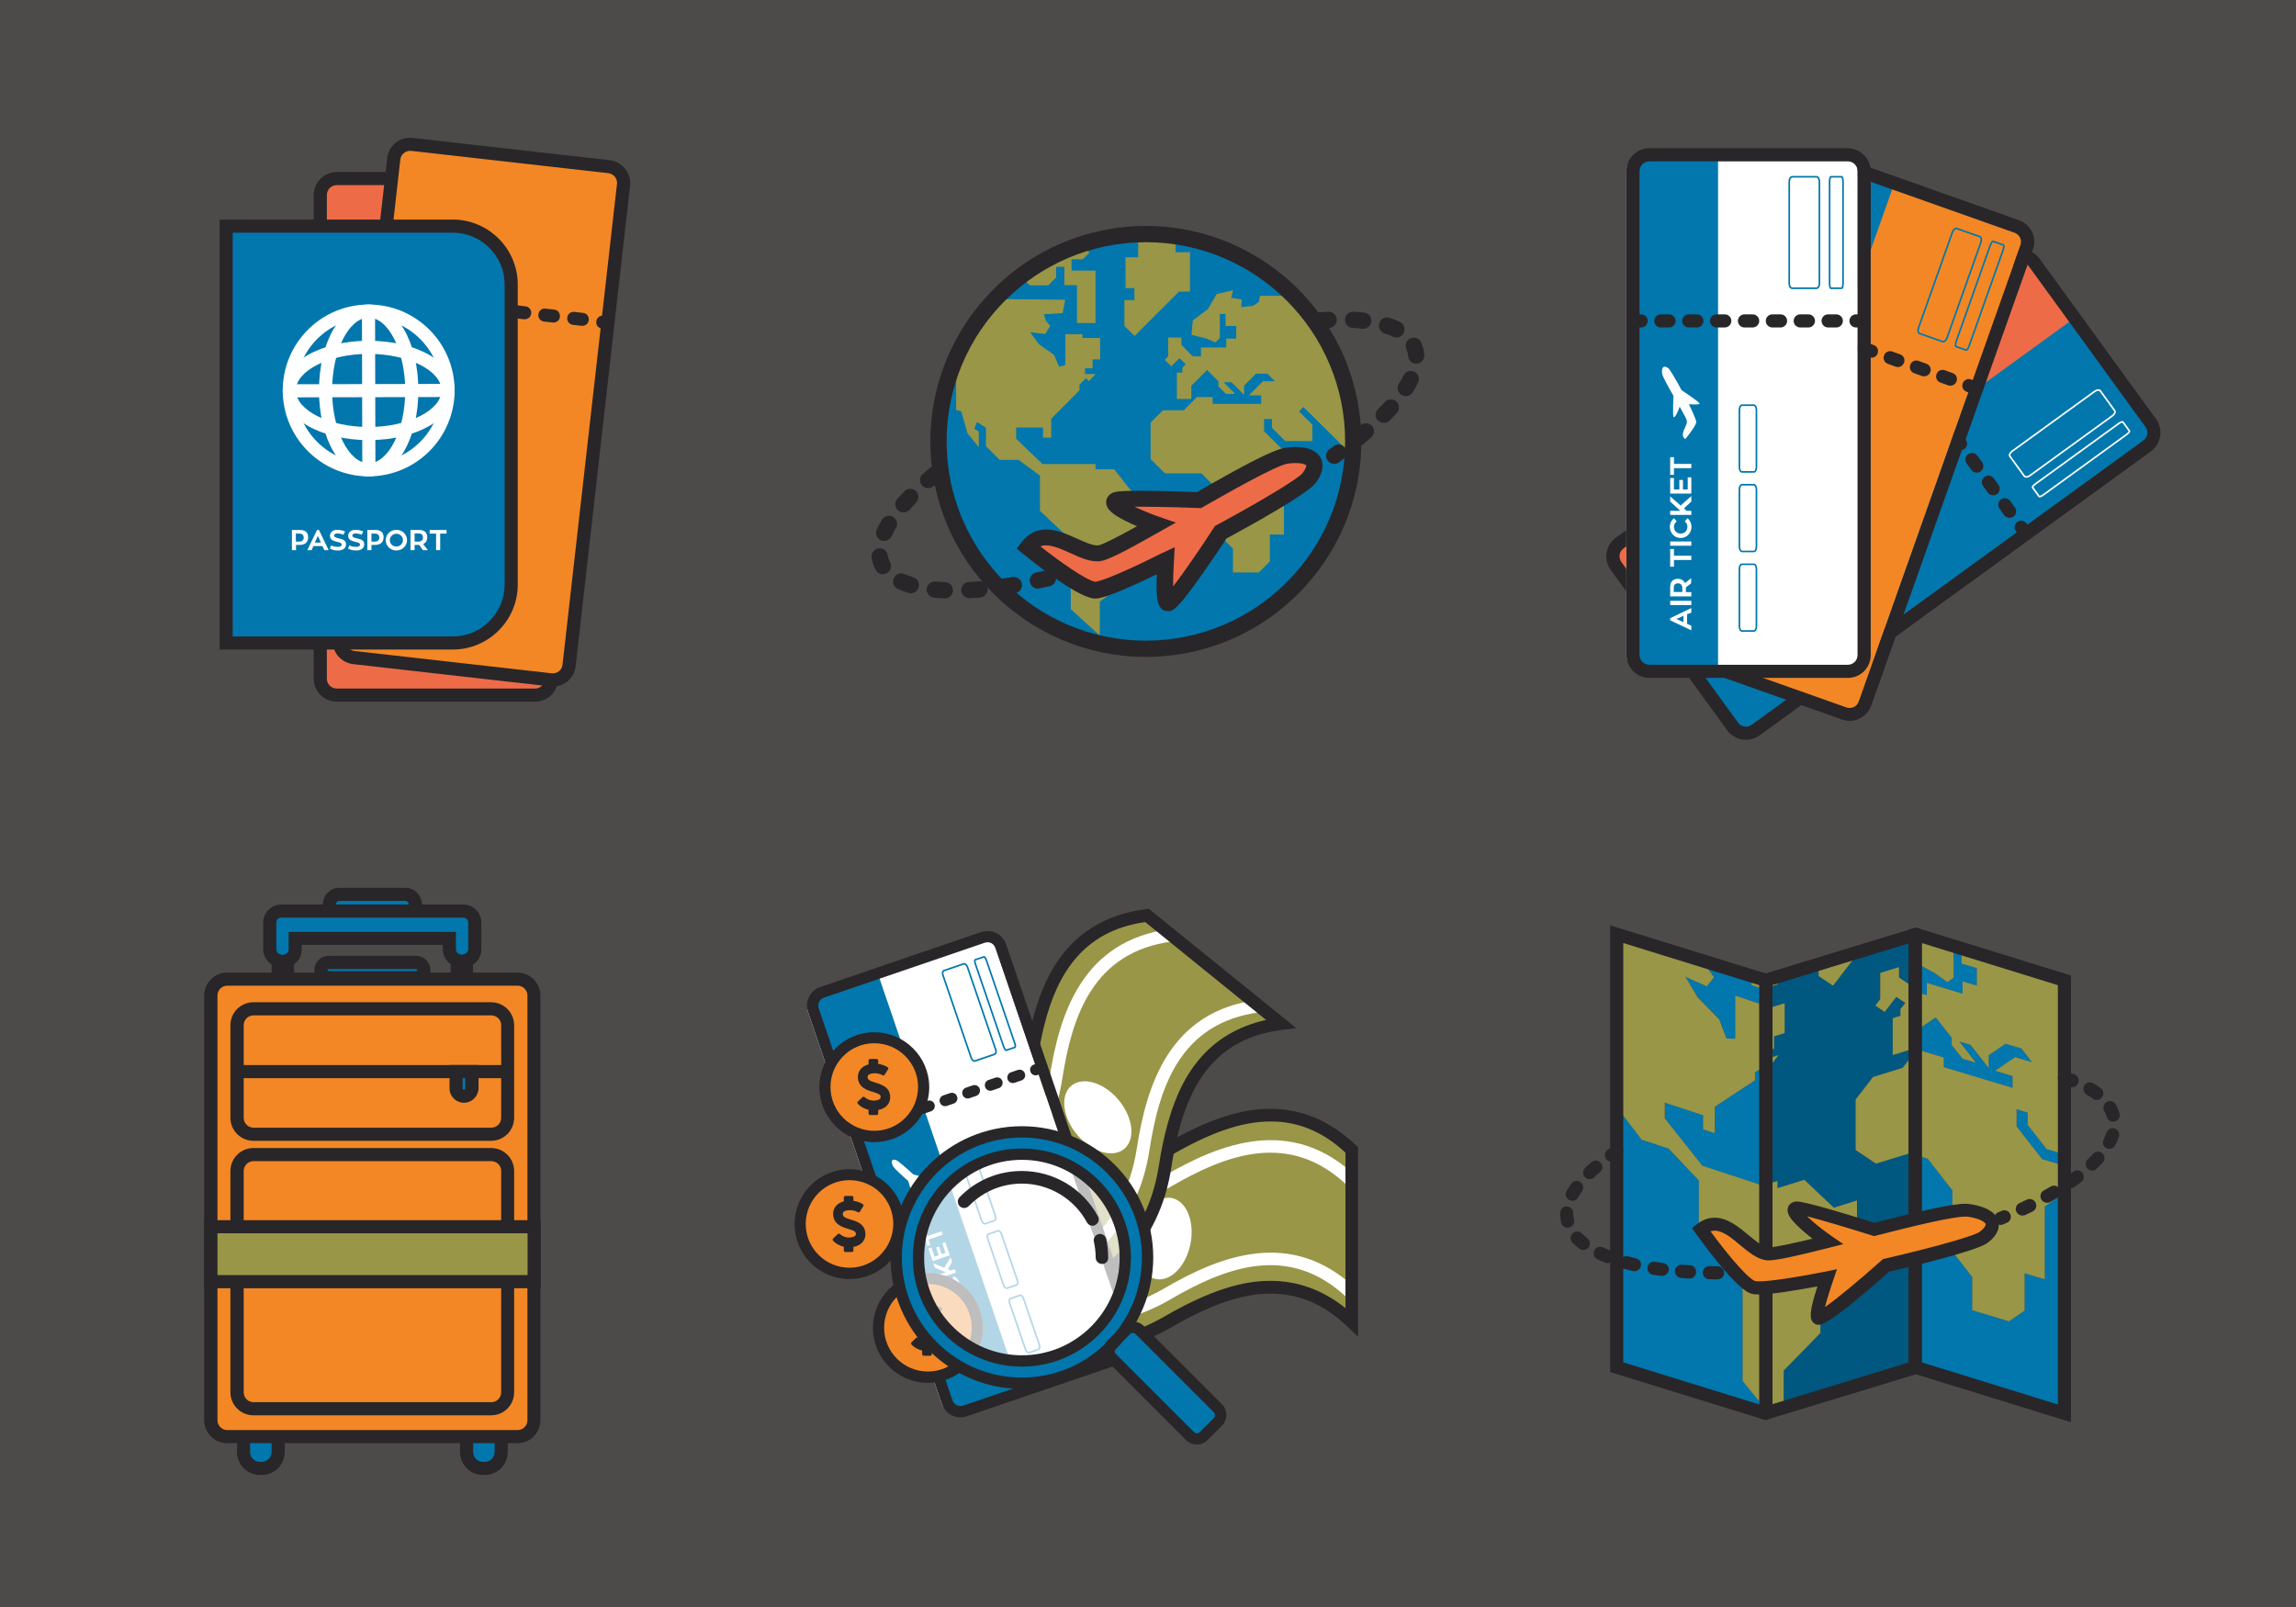 <?xml version="1.0" encoding="UTF-8" standalone="no"?>
<!-- Generator: Adobe Illustrator 19.0.0, SVG Export Plug-In . SVG Version: 6.00 Build 0)  -->

<svg
   version="1.1"
   id="Layer_1"
   x="0px"
   y="0px"
   viewBox="0 0 1400 980"
   style="enable-background:new 0 0 1400 980;"
   xml:space="preserve"
   sodipodi:docname="svg.svg"
   inkscape:version="1.1.2 (0a00cf5339, 2022-02-04)"
   xmlns:inkscape="http://www.inkscape.org/namespaces/inkscape"
   xmlns:sodipodi="http://sodipodi.sourceforge.net/DTD/sodipodi-0.dtd"
   xmlns="http://www.w3.org/2000/svg"
   xmlns:svg="http://www.w3.org/2000/svg"><defs
   id="defs481" /><sodipodi:namedview
   id="namedview479"
   pagecolor="#505050"
   bordercolor="#ffffff"
   borderopacity="1"
   inkscape:pageshadow="0"
   inkscape:pageopacity="0"
   inkscape:pagecheckerboard="1"
   showgrid="false"
   inkscape:zoom="0.76020408"
   inkscape:cx="700.4698"
   inkscape:cy="490"
   inkscape:window-width="3440"
   inkscape:window-height="1369"
   inkscape:window-x="0"
   inkscape:window-y="34"
   inkscape:window-maximized="1"
   inkscape:current-layer="Layer_1" />
<style
   type="text/css"
   id="style2">
	.st0{fill:#4C4B49;}
	.st1{fill:#0177AD;}
	.st2{fill:#999647;}
	.st3{fill:#282629;}
	.st4{fill:#006838;}
	.st5{fill:#EE6B47;}
	.st6{fill:none;}
	.st7{fill:#005780;}
	.st8{fill:#F38725;}
	.st9{fill:#FFFFFF;}
	.st10{fill:none;stroke:#FFFFFF;stroke-miterlimit:10;}
	.st11{fill:none;stroke:#0177AD;stroke-miterlimit:10;}
	.st12{fill-rule:evenodd;clip-rule:evenodd;fill:#F38725;}
	.st13{fill-rule:evenodd;clip-rule:evenodd;fill:#282629;}
	.st14{opacity:0.7;fill:#FFFFFF;}
</style>
<rect
   class="st0"
   width="1400"
   height="980"
   id="rect4" />
<g
   id="g476">
	<g
   id="g40">
		<circle
   class="st1"
   cx="698.7"
   cy="269.2"
   r="126.5"
   id="circle6" />
		<g
   id="g24">
			<g
   id="g10">
				<path
   class="st2"
   d="M685.6,183.1v15.7l6.2,6.1l7.3-7.3l14-14l5.8-5.8h6.7v-14v-10h-8.8v-6.3c-5.9-0.9-11.9-1.3-18.1-1.3      c-1.4,0-2.8,0.1-4.2,0.1l-0.5,1v9.6h-7.7v18.8h1.1h4.3v7.3H685.6z"
   id="path8" />
			</g>
			<g
   id="g14">
				<path
   class="st2"
   d="M821.6,274.8c0.1-1.9,0.1-3.7,0.1-5.6c0-34.9-14.6-66.4-38-88.8h-15.4l-0.8,3.8l-3.4,2.3l-7.3,0.8l0.4-4.6      l-6.5-1.1l1.2-4.6l-10,2.3l-5.4,9.2l-9.2,6.9l-0.8,8.8l9.2,2.3l5.4,2.3l2.7-2.7v-14.6h3.5v7.3h6.5v7.7h-6.1v5.4h-15.4v5.4h-5      l-6.9-6.9v-4.6h-8.1v7.7v3.8l-2.1,2.1l4,4l5-5l3.8,3.8l-2.1,2.1v2.9h-3.3v12.3v3.8h8.8v-8.1l4.5-4.4l5.1-5.2l6.9,6.9v3.1      l4.6,4.6h5.7l-7.1-7.1h4.8l7.7,7.7v-5.6l7.3-7.3h6.9l4.6,4.6h-7.3l-4.2,4.2l-4.4,4.4h7.5v5.2h-29.6v-4.2h-5.4h-4.2l-8,8.1h-12.7      l-7.5,7.5V280l8.8,8.7h22.2l10.6,10.6v26.7l8.6,8.6v14.5h15.8l6.7-6.7v-16.4h8.6v-15.3v-16.5l11.4-11.3v-9h-12.5l-11-10.9v-7.5      h4.8v5.4l8.1,8.1h16.5v-10l-8.1-8.1l2.7-2.7L821.6,274.8z"
   id="path12" />
			</g>
			<g
   id="g18">
				<path
   class="st2"
   d="M668,196.9V165h-5h-9.6v-6.9h6.9l4-4l-2.3-2.3c-13.6,4.2-26.1,10.8-37.2,19.1l3.1,3.1h11.3l4.8-4.8v-6.5h5      v11.2h7.7v23.1H668z"
   id="path16" />
			</g>
			<g
   id="g22">
				<path
   class="st2"
   d="M589.9,264.2l6.9,8.5v-9.6l-2.7-1.5l1.6-4.2l5.5,3.4v11.3l8.3,8.3h11.5l13.1,9.6v21.5l18.8,17.7v42.3      l17.7,16.1v-20.7l15.8-11.5V338l5.4-7.7h10.3v-28h-10l-12.7-16.1H668V283h-32.3l-16.1-15.4v-6.9H636v6.2h5v-11.5l3.6-3.7      l5.4-5.4l4.6-4.6l3.6-3.7v-3.4l4-4l1.7,1.8l4.2-4.3h-6.5v-3.5h4.6v-5.4h4.6v-13.1h-10.8v-2.3h-10.4v18.8l-3.8,1.1l-3.1-7.3      l-9.2-6.5l-5.4-7.3l9.2,1.1l3.1-5l-2.7-3.1l-1.2-3.9l11.5-0.8l1.5-8.1l-38.5-0.4c-12.2,12.3-21.8,27.2-28,43.8V250l3.1,0.8      L589.9,264.2z"
   id="path20" />
			</g>
		</g>
		<path
   class="st3"
   d="M698.7,400.6c-72.5,0-131.4-59-131.4-131.4c0-72.5,59-131.4,131.4-131.4c72.5,0,131.4,59,131.4,131.4    C830.1,341.7,771.2,400.6,698.7,400.6z M698.7,147.7c-67,0-121.5,54.5-121.5,121.5c0,67,54.5,121.5,121.5,121.5    c67,0,121.5-54.5,121.5-121.5C820.2,202.2,765.7,147.7,698.7,147.7z"
   id="path26" />
		<g
   id="g30">
			<path
   class="st4"
   d="M572.2,269.2C572.2,269.2,572.2,269.2,572.2,269.2c0,26.3,8,50.7,21.7,70.9     C580.3,319.9,572.2,295.5,572.2,269.2z"
   id="path28" />
		</g>
		<path
   class="st3"
   d="M576.2,364.9c-0.1,0-0.1,0-0.2,0c-2.2-0.1-4.4-0.2-6.5-0.4c-2.7-0.3-4.7-2.7-4.5-5.4c0.3-2.7,2.7-4.7,5.4-4.5    c1.9,0.2,3.9,0.3,5.9,0.4c2.7,0.1,4.9,2.4,4.8,5.2C581,362.8,578.8,364.9,576.2,364.9z M591.1,364.8c-2.6,0-4.8-2.1-5-4.7    c-0.1-2.7,2-5.1,4.7-5.2c2-0.1,4-0.2,6-0.4c2.7-0.2,5.1,1.8,5.4,4.5c0.2,2.7-1.8,5.1-4.5,5.4c-2.1,0.2-4.3,0.3-6.3,0.4    C591.3,364.8,591.2,364.8,591.1,364.8z M612.1,362.7c-2.4,0-4.6-1.8-4.9-4.3c-0.4-2.7,1.5-5.2,4.2-5.6c2-0.3,4-0.6,6-0.9    c2.7-0.4,5.3,1.4,5.7,4.1c0.4,2.7-1.4,5.3-4.1,5.7c-2.1,0.3-4.2,0.7-6.2,1C612.5,362.7,612.3,362.7,612.1,362.7z M555.4,361.8    c-0.5,0-0.9-0.1-1.4-0.2c-2.3-0.7-4.5-1.5-6.5-2.4c-2.5-1.1-3.6-4.1-2.5-6.6c1.1-2.5,4.1-3.6,6.6-2.5c1.6,0.7,3.3,1.3,5.2,1.9    c2.6,0.8,4.1,3.5,3.3,6.2C559.5,360.4,557.5,361.8,555.4,361.8z M632.9,359c-2.3,0-4.4-1.6-4.9-4c-0.6-2.7,1.2-5.3,3.9-5.9    c2-0.4,4-0.8,6-1.3c2.7-0.6,5.3,1.1,5.9,3.8c0.6,2.7-1.1,5.3-3.8,5.9c-2.1,0.5-4.1,0.9-6.1,1.3C633.5,359,633.2,359,632.9,359z     M538.4,350.2c-1.7,0-3.4-0.9-4.4-2.6c-0.4-0.7-0.8-1.5-1.1-2.3c-0.7-1.7-1.2-3.5-1.4-5.3c-0.4-2.7,1.5-5.2,4.2-5.6    c2.7-0.4,5.2,1.5,5.6,4.2c0.1,1,0.4,2,0.8,2.9c0.2,0.4,0.4,0.8,0.6,1.2c1.3,2.4,0.5,5.4-1.9,6.8C540,350,539.2,350.2,538.4,350.2z     M539.1,329.9c-0.7,0-1.4-0.1-2-0.4c-2.5-1.1-3.6-4.1-2.5-6.6c0.9-2,2-4,3.2-6c1.4-2.3,4.5-3.1,6.8-1.7c2.3,1.4,3.1,4.5,1.7,6.8    c-1,1.7-1.9,3.4-2.6,5C542.8,328.8,541,329.9,539.1,329.9z M550.9,312.5c-1.2,0-2.3-0.4-3.3-1.2c-2.1-1.8-2.3-5-0.5-7    c1.4-1.6,2.8-3.2,4.4-4.7c1.9-2,5.1-2,7-0.1c2,1.9,2,5.1,0.1,7c-1.4,1.5-2.8,2.9-4,4.4C553.7,311.9,552.3,312.5,550.9,312.5z     M566,297.7c-1.4,0-2.8-0.6-3.8-1.7c-1.8-2.1-1.6-5.2,0.5-7c1.6-1.4,3.2-2.7,4.9-4.1c2.1-1.7,5.3-1.4,7,0.7c1.7,2.1,1.4,5.3-0.7,7    c-1.6,1.3-3.2,2.6-4.6,3.9C568.3,297.3,567.1,297.7,566,297.7z"
   id="path32" />
		<path
   class="st3"
   d="M813.6,282.9c-1.6,0-3.1-0.7-4.1-2.1c-1.6-2.2-1-5.3,1.2-6.9c0.9-0.6,1.7-1.2,2.6-1.9    c2.2-1.6,5.3-1.1,6.9,1.1c1.6,2.2,1.1,5.3-1.1,6.9c-0.9,0.6-1.8,1.3-2.7,1.9C815.6,282.6,814.6,282.9,813.6,282.9z M828.1,272    c-1.4,0-2.9-0.6-3.9-1.8c-1.7-2.1-1.4-5.3,0.7-7c1.6-1.3,3.2-2.6,4.7-3.9c2.1-1.8,5.2-1.5,7,0.5c1.8,2.1,1.5,5.2-0.5,7    c-1.6,1.3-3.2,2.7-4.9,4.1C830.3,271.6,829.2,272,828.1,272z M843.8,257.9c-1.3,0-2.5-0.5-3.5-1.4c-2-1.9-2-5.1,0-7    c1.4-1.5,2.8-2.9,4.1-4.3c1.8-2,5-2.2,7-0.4c2,1.8,2.2,5,0.4,7c-1.4,1.5-2.9,3.1-4.4,4.7C846.4,257.4,845.1,257.9,843.8,257.9z     M857.2,241.6c-0.9,0-1.8-0.2-2.7-0.8c-2.3-1.5-3-4.5-1.5-6.9c1.1-1.7,2-3.3,2.8-4.9c1.2-2.5,4.2-3.5,6.6-2.3    c2.5,1.2,3.5,4.2,2.3,6.6c-0.9,1.9-2,3.9-3.3,5.9C860.4,240.8,858.8,241.6,857.2,241.6z M863.6,221.8c-2.6,0-4.8-2-5-4.6    c-0.1-1.4-0.4-2.7-0.9-3.9c-0.1-0.1-0.1-0.3-0.2-0.4c-1.1-2.5,0-5.4,2.5-6.6c2.5-1.1,5.4,0,6.6,2.5c0.1,0.3,0.2,0.5,0.3,0.8    c0.9,2.2,1.4,4.5,1.6,6.9c0.2,2.7-1.9,5.1-4.6,5.3C863.8,221.8,863.7,221.8,863.6,221.8z M851.5,205.8c-0.7,0-1.5-0.2-2.2-0.5    c-1.5-0.8-3.2-1.4-5.1-2c-2.6-0.8-4-3.7-3.2-6.3c0.9-2.6,3.7-4,6.3-3.2c2.3,0.8,4.5,1.6,6.4,2.6c2.5,1.2,3.4,4.2,2.2,6.7    C855.1,204.8,853.3,205.8,851.5,205.8z M831.2,200.5c-0.2,0-0.4,0-0.5,0c-1.9-0.2-3.9-0.4-5.9-0.5c-2.7-0.1-4.8-2.5-4.7-5.2    c0.1-2.7,2.5-4.9,5.2-4.7c2.2,0.1,4.4,0.3,6.5,0.5c2.7,0.3,4.7,2.7,4.4,5.5C835.9,198.6,833.7,200.5,831.2,200.5z M803.9,200.4    c-2.6,0-4.8-2-4.9-4.6c-0.2-2.7,1.8-5.1,4.6-5.3c2.2-0.2,4.3-0.3,6.3-0.4c2.7-0.1,5.1,2,5.2,4.7c0.1,2.7-2,5.1-4.7,5.2    c-2,0.1-4,0.2-6,0.4C804.2,200.4,804,200.4,803.9,200.4z"
   id="path34" />
		<path
   class="st5"
   d="M784.8,277.8c-7.2,0.9-30.2,13.7-53.7,27.2l0,0c0,0-47.1-1.8-50.7,0c-5,2.6,12.7,10.9,24.6,15    c-16.6,9.5-30.4,16.9-34.7,17.5c-12,1.6-31.9-19.6-43.5-3.8c0,0,29.6,24.4,40.4,26.3c4,0.7,22.1-7.2,43.6-17.9    c-0.7,11.4-1.1,25.2,1.1,25.7c3.8,0.9,32.3-43.1,32.3-43.1l0,0c26.6-14.4,50.5-28.6,53.8-32.9    C805.6,281.9,800.2,275.9,784.8,277.8z"
   id="path36" />
		<path
   class="st3"
   d="M712.1,372.7c-0.5,0-0.9-0.1-1.4-0.2c-4.9-1.2-6-6.9-5.3-22.3c-30.4,14.8-35.8,14.8-37.7,14.8    c-0.5,0-1,0-1.4-0.1c-11.4-2-37.5-23.1-42.7-27.3l-3.6-3l2.8-3.8c3.9-5.2,9-7.9,15.1-7.9c6.5,0,12.8,2.9,18.9,5.6    c4.5,2,9.1,4.1,12.1,4.1c0.2,0,0.5,0,0.7,0c2.3-0.3,10.2-4.2,23.7-11.7c-2.6-1.1-5-2.2-7.2-3.3c-8.1-4.1-11.4-7.2-11.6-10.9    c-0.2-2.5,1.2-4.8,3.6-6c1.5-0.8,3.7-1.4,17-1.4c12.7,0,29.7,0.6,34.7,0.8c28.8-16.5,46.9-26.2,54.4-27.1c2.1-0.3,4.1-0.4,5.9-0.4    c9.8,0,13.8,3.8,15.3,6.9c1.5,3,2.1,8.2-3.4,15.3c-5,6.5-38.8,25.3-54.3,33.7c-1.8,3-5.6,8.7-13.9,20.6    C717.4,372.6,715,372.7,712.1,372.7z M716.3,333.7l-0.5,8.6c-0.4,7-0.5,11.9-0.5,15.3c6.2-7.9,16.3-22.6,24.8-35.7l0.7-1.1    l1.1-0.6c30.9-16.7,50-28.7,52.3-31.6c2.3-3,2.4-4.6,2.3-4.8c-0.2-0.3-1.8-1.4-6.4-1.4c-1.4,0-3,0.1-4.7,0.3    c-7,0.9-37.3,18.2-51.9,26.5l-1.2,0.7l-1.4-0.1c-0.2,0-21-0.8-35.8-0.8c-1.2,0-2.3,0-3.3,0c4.1,2,9.4,4.2,14.8,6.1l10.4,3.6    l-9.6,5.4c-22.5,12.8-32,17.5-36.5,18.1c-0.6,0.1-1.3,0.1-2,0.1c-5.2,0-10.6-2.4-16.2-5c-6.7-3-13.7-6.1-18.3-4.1    c11.3,8.9,27.2,20.3,33.4,21.6c1.1-0.1,8.2-1.2,40.8-17.5L716.3,333.7z"
   id="path38" />
	</g>
	<g
   id="g120">
		<g
   id="g104">
			<polygon
   class="st6"
   points="1121.5,655.9 1123,655.9 1123,643.1 1121.5,643.1    "
   id="polygon42" />
			<rect
   x="1121.5"
   y="681.6"
   class="st6"
   width="1.5"
   height="4.8"
   id="rect44" />
			<polygon
   class="st6"
   points="1212.5,653.3 1212.5,670.5 1213.5,671.5 1214,671.5 1214,653.7    "
   id="polygon46" />
			<polygon
   class="st1"
   points="1120.8,681.6 1120.8,686.5 1121.5,686.5 1121.5,681.6    "
   id="polygon48" />
			<polygon
   class="st2"
   points="1212.5,653.3 1212.5,652.2 1212.4,653.3    "
   id="polygon50" />
			<g
   id="g68">
				<polygon
   class="st6"
   points="1196.1,577.4 1191.2,576 1191.2,578.6 1196.1,580.1     "
   id="polygon52" />
				<polygon
   class="st1"
   points="1236.4,686 1236.4,678.5 1229.6,676.4 1229.6,686.9 1245.2,706.9 1257.9,710.7 1257.9,703.7       1247.9,700.7     "
   id="polygon54" />
				<polygon
   class="st1"
   points="1187.4,598.9 1179.7,593.4 1168.3,587.2 1168.3,605 1174.9,606.9 1174.9,599.4 1196.7,606       1196.7,598.5 1205.4,601.1 1205.4,590.4 1196.1,587.6 1196.1,580.1 1191.2,578.6 1191.2,596.3     "
   id="polygon56" />
				<polygon
   class="st1"
   points="1246.8,758.8 1246.8,780.1 1234.5,776.5 1234.5,799.2 1225,805.8 1202.6,799 1202.6,778.8       1190.5,763.2 1190.5,725.9 1175.4,706.6 1168.5,704.5 1168.7,835.8 1258.2,862.5 1258,728.1 1246.8,735.7     "
   id="polygon58" />
				<polygon
   class="st1"
   points="1168.3,571.8 1168.3,574.1 1171.3,572.7     "
   id="polygon60" />
				<polygon
   class="st1"
   points="1171.6,640.8 1177.6,642.6 1185.2,644.9 1185.2,650.8 1227.2,663.4 1227.2,656.2 1216.6,653       1222.8,648.7 1228.8,644.7 1239.1,647.8 1232.6,639.4 1222.9,636.5 1212.6,643.5 1212.6,651.3 1201.6,637.2 1194.8,635.2       1204.8,648.1 1196.7,645.6 1190.1,637.3 1190.1,632.9 1180.3,620.4 1173,625.4 1168.4,628.5 1168.4,643     "
   id="polygon62" />
				<polygon
   class="st2"
   points="1196.1,580.1 1196.1,587.6 1205.4,590.4 1205.4,601.1 1196.7,598.5 1196.7,606 1174.9,599.4       1174.9,606.9 1168.3,605 1168.4,628.5 1173,625.4 1180.3,620.4 1190.1,632.9 1190.1,637.3 1196.7,645.6 1204.8,648.1       1194.8,635.2 1201.6,637.2 1212.6,651.3 1212.6,643.5 1222.9,636.5 1232.6,639.4 1239.1,647.8 1228.8,644.7 1222.8,648.7       1216.6,653 1227.2,656.2 1227.2,663.4 1185.2,650.8 1185.2,644.9 1177.6,642.6 1171.6,640.8 1168.4,643 1168.5,704.5       1175.4,706.6 1190.5,725.9 1190.5,763.2 1202.6,778.8 1202.6,799 1225,805.8 1234.5,799.2 1234.5,776.5 1246.8,780.1       1246.8,758.8 1246.8,735.7 1258,728.1 1257.9,710.7 1245.2,706.9 1229.6,686.9 1229.6,676.4 1236.4,678.5 1236.4,686       1247.9,700.7 1257.9,703.7 1257.7,598.5     "
   id="polygon64" />
				<polygon
   class="st2"
   points="1179.7,593.4 1187.4,598.9 1191.2,596.3 1191.2,578.6 1171.3,572.7 1168.3,574.1 1168.3,587.2           "
   id="polygon66" />
			</g>
			<g
   id="g82">
				<polygon
   class="st1"
   points="1062.6,783.3 1035.9,749.8 1035.9,719.8 1017.3,700.4 1001,695 989.3,679.6 989.3,663.8       986.4,661.1 986.7,833.2 1076.2,862.4 1076.2,858.9 1062.6,842.2     "
   id="polygon70" />
				<polygon
   class="st1"
   points="1070.2,654 1070.2,658.8 1065,662.2 1058.5,666.5 1050.8,671.5 1045.7,674.9 1045.7,690.9       1038.6,688.6 1038.6,680 1015.2,672.3 1015.2,682 1038,710.9 1076,723.4 1075.8,650.3     "
   id="polygon72" />
				<polygon
   class="st1"
   points="1045.2,595.9 1040.8,601.5 1027.7,595.6 1035.3,608.2 1048.4,621.6 1052.8,633.2 1058.2,633.4       1058.2,607.2 1073,612.1 1073,615.3 1075.8,616.2 1075.7,603.3 1068,600.8 1068,595.8 1040.3,586.8 1041.3,590.4     "
   id="polygon74" />
				<path
   class="st1"
   d="M986.3,569.1l0,5c1.3-1.3,2.5-2.5,3.8-3.7L986.3,569.1z"
   id="path76" />
				<polygon
   class="st2"
   points="1075.7,603.3 1075.7,598.3 1068,595.8 1068,600.8     "
   id="polygon78" />
				<path
   class="st2"
   d="M1038,710.9l-22.9-28.9v-9.6l23.4,7.7v8.6l7.1,2.3v-16.1l5.2-3.4l7.6-5l6.5-4.3l5.2-3.4V654l5.6-3.7l0-3.6      l-0.7-0.2v-4.8l0.7,0.2l0-25.7l-2.8-0.9v-3.2l-14.8-4.9v26.3l-5.4-0.2l-4.4-11.6l-13.1-13.4l-7.6-12.7l13.1,5.9l4.4-5.5      l-3.8-5.5l-1-3.6l-50.2-16.4c-1.3,1.2-2.6,2.5-3.8,3.7l0.2,87l2.8,2.7v15.8L1001,695l16.4,5.4l18.5,19.5v30l26.7,33.4v58.9      l13.6,16.7l-0.2-135.5L1038,710.9z"
   id="path80" />
			</g>
			<g
   id="g102">
				<polygon
   class="st1"
   points="1077.7,861.3 1080.4,860.5 1077.7,858.9     "
   id="polygon84" />
				<polygon
   class="st7"
   points="1131.5,701.3 1131.5,670.5 1142.1,656.8 1160.2,651.2 1166.9,642.5 1166.8,628.1 1166.7,628.3       1166.7,639.5 1154.1,643.4 1154.1,638.1 1154.1,620.9 1158.8,619.5 1158.8,615.4 1161.8,611.6 1156.3,607.9 1149.2,617.1       1143.5,613.2 1146.5,609.3 1146.5,604 1146.5,593.3 1157.9,589.8 1157.9,596.1 1166.8,602.1 1166.8,584.9 1166.7,584.9       1166.8,583.8 1166.7,569.7 1134.1,579.9 1128,587.7 1117.7,601.1 1108.9,595.2 1108.9,587.7 1083.8,595.5 1083.8,600.3       1077.3,602.3 1077.3,615.2 1088.2,611.8 1088.2,630 1081.7,632 1081.7,639.5 1077.3,640.8 1077.4,645.6 1084.4,643.5       1078.4,651.3 1077.4,650.6 1077.5,722.2 1083.8,720.2 1083.8,724.6 1100.2,719.5 1118.2,736.5 1132.3,732.1 1132.3,771.2       1117.7,775.7 1110,788.8 1110,812.9 1087.6,835.8 1087.6,858.2 1167.2,833.5 1167,702.5 1143.9,709.6     "
   id="polygon86" />
				<polygon
   class="st2"
   points="1117.7,601.1 1128,587.7 1134.1,579.9 1108.9,587.7 1108.9,595.2     "
   id="polygon88" />
				<polygon
   class="st2"
   points="1160.2,651.2 1142.1,656.8 1131.5,670.5 1131.5,701.3 1143.9,709.6 1167,702.5 1166.9,642.5           "
   id="polygon90" />
				<polygon
   class="st2"
   points="1157.9,596.1 1157.9,589.8 1146.5,593.3 1146.5,604 1146.5,609.3 1143.5,613.2 1149.2,617.1       1156.3,607.9 1161.8,611.6 1158.8,615.4 1158.8,619.5 1154.1,620.9 1154.1,638.1 1154.1,643.4 1166.7,639.5 1166.7,628.3       1166.8,628.1 1166.8,602.1     "
   id="polygon92" />
				<polygon
   class="st2"
   points="1077.3,602.3 1083.8,600.3 1083.8,595.5 1077.3,597.5     "
   id="polygon94" />
				<polygon
   class="st2"
   points="1078.4,651.3 1084.4,643.5 1077.4,645.6 1077.4,650.6     "
   id="polygon96" />
				<polygon
   class="st2"
   points="1110,812.9 1110,788.8 1117.7,775.7 1132.3,771.2 1132.3,732.1 1118.2,736.5 1100.2,719.5       1083.8,724.6 1083.8,720.2 1077.5,722.2 1077.7,858.9 1080.4,860.5 1087.6,858.2 1087.6,835.8     "
   id="polygon98" />
				<polygon
   class="st2"
   points="1081.7,639.5 1081.7,632 1088.2,630 1088.2,611.8 1077.3,615.2 1077.3,640.8     "
   id="polygon100" />
			</g>
		</g>
		<path
   class="st3"
   d="M1076.5,866l-94.7-29.3V564.3l99,30.6v269.7L1076.5,866z M989.8,830.8l83,25.7V600.8l-83-25.7V830.8z"
   id="path106" />
		<path
   class="st3"
   d="M1076.5,866l-3.7-1.2V594.8l95.3-29.1l3.7,1.2v270.1L1076.5,866z M1080.8,600.7v255.6l83-25.4V575.3    L1080.8,600.7z"
   id="path108" />
		<path
   class="st3"
   d="M1262.8,867.3l-99-30.6V566.9l4.3-1.3l94.7,29.3V867.3z M1171.8,830.8l83,25.7V600.8l-83-25.7V830.8z"
   id="path110" />
		<path
   class="st8"
   d="M1200.5,738.1c-7-1-32,5-57.7,11.6l0,0c0,0-43.9-14-47.7-13.2c-5.4,1.1,9.1,13.6,19.3,20.5    c-18.1,4.6-33,8.1-37.2,7.5c-11.7-1.6-24.9-26.7-40-14.9c0,0,21.6,30.7,31.2,35.2c3.6,1.7,22.7-1.1,45.8-5.6    c-3.6,10.5-7.5,23.4-5.6,24.5c3.3,1.9,41.6-32.2,41.6-32.2l0,0c28.7-6.6,55-13.8,59.3-17C1219,747.3,1215.5,740.3,1200.5,738.1z"
   id="path112" />
		<path
   class="st3"
   d="M1108.9,807.9C1108.9,807.9,1108.9,807.9,1108.9,807.9c-0.9,0-1.6-0.2-2.3-0.6c-4.1-2.3-2.8-9.2,1.6-22.8    c-13.1,2.4-28,4.9-35.8,4.9c-2.7,0-4.4-0.3-5.7-0.9c-10.3-4.9-30.5-33.3-32.8-36.5l-2.2-3.1l3-2.3c3.4-2.7,7-4,10.9-4    c7.8,0,14.7,5.7,20.7,10.7c4.1,3.4,8.3,6.9,11.5,7.4c0.1,0,0.2,0,0.5,0c4.2,0,15.5-2.6,26.9-5.3c-2.6-2-5.1-4.1-7.2-6    c-7.3-6.6-8.4-9.8-7.9-12.5c0.4-2.1,2-3.6,4.3-4.1c0.4-0.1,0.8-0.1,1.2-0.1c5.9,0,38.4,10.2,47.4,13c28-7.2,47-11.6,55.6-11.6    c0.9,0,1.8,0.1,2.5,0.2c12.7,1.9,16.5,6.7,17.4,10.5c0.8,3.1,0.3,8-6.7,13.2c-6.5,4.9-46.1,14.3-59.8,17.5    C1115.5,807.8,1110.5,807.9,1108.9,807.9z M1120.1,774l-2.2,6.5c-2.8,8.2-4.3,13.4-5.1,16.6c7.6-5.3,22.2-17.5,34.6-28.6l0.8-0.7    l1-0.2c34.1-7.9,54.9-14.2,57.8-16.3c3.3-2.5,3.9-4.3,3.8-4.8c-0.2-0.8-2.6-3.3-10.8-4.5c-0.2,0-0.6-0.1-1.3-0.1    c-8.3,0-31.2,5.6-54.8,11.6l-1.1,0.3l-1.1-0.3c-14.8-4.7-31.1-9.5-39.9-11.8c3.5,3.4,9,7.9,14.9,12l7.3,5l-8.6,2.2    c-21.8,5.5-32.2,7.7-37.1,7.7c-0.6,0-1.2,0-1.6-0.1c-5.4-0.8-10.3-4.8-15.5-9.1c-5.2-4.4-10.6-8.9-15.6-8.9    c-0.9,0-1.7,0.1-2.6,0.4c8.4,11.5,21.3,27.5,27,30.3c0.2,0,0.8,0.2,2.4,0.2c6.6,0,21.2-2.1,41-6L1120.1,774z"
   id="path114" />
		<path
   class="st3"
   d="M1047.3,780.2C1047.3,780.2,1047.3,780.2,1047.3,780.2c-1.7,0-3.4,0-5.1-0.1c-2.2,0-4-1.9-3.9-4.1    c0-2.2,1.9-4,4.1-3.9c1.6,0,3.3,0.1,4.9,0.1c2.2,0,4,1.8,4,4C1051.3,778.5,1049.5,780.2,1047.3,780.2z M1030.3,779.7    c-0.1,0-0.2,0-0.2,0c-1.7-0.1-3.4-0.2-5.1-0.4c-2.2-0.2-3.8-2.1-3.7-4.3c0.2-2.2,2.1-3.9,4.3-3.7c1.6,0.1,3.3,0.2,4.9,0.3    c2.2,0.1,3.9,2,3.7,4.2C1034.2,778,1032.4,779.7,1030.3,779.7z M1013.4,778.1c-0.2,0-0.3,0-0.5,0c-1.7-0.2-3.4-0.5-5-0.7    c-2.2-0.3-3.7-2.4-3.3-4.6c0.3-2.2,2.4-3.7,4.6-3.3c1.6,0.2,3.2,0.5,4.9,0.7c2.2,0.3,3.7,2.3,3.5,4.5    C1017.1,776.6,1015.3,778.1,1013.4,778.1z M996.6,775.2c-0.3,0-0.6,0-0.9-0.1c-1.7-0.4-3.4-0.8-5-1.2c-2.1-0.6-3.4-2.8-2.8-4.9    c0.6-2.1,2.8-3.4,4.9-2.8c1.5,0.4,3.1,0.8,4.7,1.2c2.2,0.5,3.5,2.6,3,4.8C1000.1,773.9,998.5,775.2,996.6,775.2z M980.3,770.3    c-0.5,0-1-0.1-1.4-0.3c-1.7-0.6-3.3-1.3-4.8-2c-2-0.9-2.9-3.3-2-5.3c0.9-2,3.3-2.9,5.3-2c1.4,0.6,2.9,1.3,4.4,1.8    c2.1,0.8,3.1,3.1,2.3,5.2C983.5,769.3,981.9,770.3,980.3,770.3z M965.4,762.3c-0.9,0-1.7-0.3-2.4-0.8c-1.5-1.2-2.9-2.4-4.2-3.7    c-1.5-1.6-1.5-4.1,0.1-5.7c1.6-1.5,4.1-1.5,5.7,0.1c1,1,2.1,2,3.3,2.9c1.7,1.4,2.1,3.9,0.7,5.6    C967.8,761.7,966.6,762.3,965.4,762.3z M955.8,748.7c-1.8,0-3.5-1.2-3.9-3.1c-0.1-0.4-0.2-0.7-0.2-1.1c-0.3-1.4-0.4-2.8-0.4-4.3    c0-0.2,0-0.4,0-0.6c0.1-2.2,1.9-4,4.1-3.9c2.2,0.1,3.9,1.9,3.9,4.1c0,0.1,0,0.3,0,0.4c0,0.9,0.1,1.9,0.3,2.8    c0,0.2,0.1,0.5,0.2,0.7c0.5,2.2-0.8,4.3-3,4.8C956.5,748.7,956.1,748.7,955.8,748.7z M958.7,732.3c-0.6,0-1.3-0.2-1.9-0.5    c-1.9-1.1-2.7-3.5-1.6-5.4c0.8-1.5,1.8-3.1,2.9-4.6c1.3-1.8,3.8-2.2,5.6-0.9c1.8,1.3,2.2,3.8,0.9,5.6c-0.9,1.3-1.7,2.6-2.4,3.8    C961.5,731.6,960.1,732.3,958.7,732.3z M969.3,719.1c-1.1,0-2.1-0.4-2.9-1.2c-1.5-1.6-1.5-4.1,0.2-5.7c1.2-1.2,2.5-2.3,3.9-3.5    c1.7-1.4,4.2-1.2,5.6,0.5c1.4,1.7,1.2,4.2-0.5,5.6c-1.3,1.1-2.5,2.1-3.6,3.2C971.2,718.8,970.3,719.1,969.3,719.1z M982.6,708.5    c-1.3,0-2.5-0.6-3.3-1.7c-1.3-1.8-0.8-4.3,1-5.6c1.1-0.7,2.2-1.5,3.3-2.2c1.9-1.2,4.3-0.7,5.5,1.2c1.2,1.9,0.7,4.3-1.2,5.5    c-1.1,0.7-2.1,1.4-3.1,2.1C984.1,708.3,983.3,708.5,982.6,708.5z"
   id="path116" />
		<path
   class="st3"
   d="M1220,747c-1.6,0-3.1-0.9-3.7-2.5c-0.8-2,0.1-4.4,2.2-5.2c0.7-0.3,1.4-0.6,2.1-0.9c2-0.9,4.4,0.1,5.2,2.1    c0.9,2-0.1,4.4-2.1,5.2c-0.7,0.3-1.4,0.6-2.1,0.9C1221,746.9,1220.5,747,1220,747z M1233.1,741.3c-1.5,0-2.9-0.9-3.6-2.3    c-0.9-2-0.1-4.4,1.9-5.3c1.5-0.7,3-1.4,4.4-2.1c2-1,4.4-0.2,5.4,1.8c1,2,0.2,4.4-1.8,5.4c-1.5,0.7-3,1.5-4.6,2.2    C1234.2,741.2,1233.6,741.3,1233.1,741.3z M1248.2,733.5c-1.4,0-2.8-0.7-3.5-2.1c-1.1-1.9-0.4-4.4,1.5-5.4    c1.4-0.8,2.9-1.6,4.2-2.4c1.9-1.1,4.4-0.5,5.5,1.4c1.1,1.9,0.5,4.4-1.4,5.5c-1.4,0.9-2.9,1.7-4.4,2.5    C1249.5,733.4,1248.9,733.5,1248.2,733.5z M1262.6,724.6c-1.3,0-2.5-0.6-3.3-1.7c-1.3-1.8-0.8-4.3,1-5.6c1.4-0.9,2.7-1.9,3.9-2.8    c1.8-1.3,4.3-1,5.6,0.8c1.3,1.8,1,4.3-0.8,5.6c-1.3,1-2.7,2-4.2,3C1264.2,724.4,1263.4,724.6,1262.6,724.6z M1275.8,713.9    c-1,0-2.1-0.4-2.9-1.2c-1.5-1.6-1.5-4.1,0.1-5.7c1.2-1.1,2.3-2.3,3.3-3.4c1.5-1.6,4-1.8,5.6-0.3c1.6,1.5,1.8,4,0.3,5.6    c-1.1,1.3-2.4,2.5-3.7,3.8C1277.8,713.5,1276.8,713.9,1275.8,713.9z M1286.2,700.6c-0.6,0-1.2-0.1-1.8-0.4c-2-1-2.7-3.4-1.7-5.4    c0.7-1.3,1.2-2.7,1.7-4c0.7-2.1,2.9-3.3,5-2.6c2.1,0.7,3.3,2.9,2.6,5c-0.5,1.7-1.3,3.5-2.2,5.2    C1289.1,699.8,1287.7,700.6,1286.2,700.6z M1288.5,684.1c-1.8,0-3.4-1.2-3.9-2.9c-0.3-1.3-0.9-2.5-1.5-3.7    c-1.1-1.9-0.4-4.4,1.5-5.5c1.9-1.1,4.4-0.4,5.5,1.5c1,1.8,1.8,3.6,2.3,5.5c0.6,2.1-0.7,4.3-2.8,4.9    C1289.3,684.1,1288.9,684.1,1288.5,684.1z M1278.5,670.8c-0.8,0-1.7-0.3-2.4-0.8c-1.2-0.9-2.5-1.7-3.8-2.5    c-1.9-1.1-2.5-3.6-1.4-5.5c1.1-1.9,3.6-2.5,5.5-1.4c1.6,0.9,3.1,2,4.5,3c1.8,1.3,2.1,3.8,0.8,5.6    C1281,670.2,1279.8,670.8,1278.5,670.8z M1263.5,663c-0.5,0-0.9-0.1-1.4-0.3c-1.4-0.5-3-1.1-4.5-1.6c-2.1-0.7-3.3-2.9-2.6-5    c0.7-2.1,2.9-3.3,5-2.6c1.7,0.5,3.4,1.1,4.9,1.7c2.1,0.8,3.1,3.1,2.3,5.2C1266.7,662,1265.1,663,1263.5,663z"
   id="path118" />
	</g>
	<g
   id="g166">
		<path
   class="st1"
   d="M169.6,885.5c0,5.5-4.5,10-10,10h-1.1c-5.5,0-10-4.5-10-10v-18.9c0-5.5,4.5-10,10-10h1.1c5.5,0,10,4.5,10,10    V885.5z"
   id="path122" />
		<path
   class="st3"
   d="M159.6,899.5h-1.1c-7.7,0-14-6.3-14-14v-18.9c0-7.7,6.3-14,14-14h1.1c7.7,0,14,6.3,14,14v18.9    C173.6,893.2,167.3,899.5,159.6,899.5z M158.5,860.6c-3.3,0-6,2.7-6,6v18.9c0,3.3,2.7,6,6,6h1.1c3.3,0,6-2.7,6-6v-18.9    c0-3.3-2.7-6-6-6H158.5z"
   id="path124" />
		<path
   class="st1"
   d="M305.6,885.5c0,5.5-4.5,10-10,10h-1.1c-5.5,0-10-4.5-10-10v-18.9c0-5.5,4.5-10,10-10h1.1c5.5,0,10,4.5,10,10    V885.5z"
   id="path126" />
		<path
   class="st3"
   d="M295.6,899.5h-1.1c-7.7,0-14-6.3-14-14v-18.9c0-7.7,6.3-14,14-14h1.1c7.7,0,14,6.3,14,14v18.9    C309.6,893.2,303.3,899.5,295.6,899.5z M294.5,860.6c-3.3,0-6,2.7-6,6v18.9c0,3.3,2.7,6,6,6h1.1c3.3,0,6-2.7,6-6v-18.9    c0-3.3-2.7-6-6-6H294.5z"
   id="path128" />
		<path
   class="st1"
   d="M253.2,551.4c0,3.3-2.7,6-6,6h-40.3c-3.3,0-6-2.7-6-6l0,0c0-3.3,2.7-6,6-6h40.3    C250.5,545.4,253.2,548.1,253.2,551.4L253.2,551.4z"
   id="path130" />
		<path
   class="st3"
   d="M247.2,561.4h-40.3c-5.5,0-10-4.5-10-10c0-5.5,4.5-10,10-10h40.3c5.5,0,10,4.5,10,10    C257.2,557,252.7,561.4,247.2,561.4z M206.9,549.4c-1.1,0-2,0.9-2,2c0,1.1,0.9,2,2,2h40.3c1.1,0,2-0.9,2-2c0-1.1-0.9-2-2-2H206.9z    "
   id="path132" />
		<path
   class="st1"
   d="M282.5,555.6h-1.2H281H173h-0.2h-1.2c-3.9,0-7,3.1-7,7V579c0,3.2,2.2,5.9,5.1,6.7v26.7h5.7v-26.8    c2.8-0.9,4.7-3.5,4.7-6.6v-6.8h94v6.8c0,3.1,2,5.7,4.8,6.6v26.8h5.7v-26.7c2.9-0.8,5.1-3.5,5.1-6.7v-16.3    C289.5,558.8,286.4,555.6,282.5,555.6z"
   id="path134" />
		<path
   class="st3"
   d="M288.5,616.4h-13.7V588c-2.9-2-4.8-5.4-4.8-9v-2.8h-86v2.8c0,3.7-1.8,7-4.7,9v28.4h-13.7v-28.2    c-3.1-2-5.1-5.5-5.1-9.3v-16.3c0-6.1,4.9-11,11-11h111c6.1,0,11,4.9,11,11V579c0,3.8-2,7.3-5.1,9.3V616.4z M171.5,559.6    c-1.7,0-3,1.3-3,3V579c0,1.3,0.9,2.5,2.2,2.9l1.7,0.5l1.6-0.5c1.2-0.4,2-1.6,2-2.8v-10.8h102V579c0,1.3,0.8,2.4,2,2.8l1.6,0.5    l1.7-0.5c1.3-0.4,2.2-1.5,2.2-2.9v-16.3c0-1.7-1.3-3-3-3H171.5z"
   id="path136" />
		<path
   class="st8"
   d="M325.7,866.1c0,5.5-4.8,10-10.7,10H139.7c-5.9,0-10.7-4.5-10.7-10v-259c0-5.5,4.8-10,10.7-10h175.2    c5.9,0,10.7,4.5,10.7,10V866.1z"
   id="path138" />
		<path
   class="st3"
   d="M315.5,880.1h-177c-7.7,0-14-6.3-14-14v-259c0-7.7,6.3-14,14-14h177c7.7,0,14,6.3,14,14v259    C329.5,873.9,323.3,880.1,315.5,880.1z M138.6,601.1c-3.3,0-6,2.7-6,6v259c0,3.3,2.7,6,6,6h177c3.3,0,6-2.7,6-6v-259    c0-3.3-2.7-6-6-6H138.6z"
   id="path140" />
		<path
   class="st8"
   d="M309.5,681.7c0,5.5-4.5,10-10,10h-145c-5.5,0-10-4.5-10-10v-56.5c0-5.5,4.5-10,10-10h145c5.5,0,10,4.5,10,10    V681.7z"
   id="path142" />
		<path
   class="st3"
   d="M299.5,695.7h-145c-7.7,0-14-6.3-14-14v-56.5c0-7.7,6.3-14,14-14h145c7.7,0,14,6.3,14,14v56.5    C313.5,689.4,307.2,695.7,299.5,695.7z M154.6,619.2c-3.3,0-6,2.7-6,6v56.5c0,3.3,2.7,6,6,6h145c3.3,0,6-2.7,6-6v-56.5    c0-3.3-2.7-6-6-6H154.6z"
   id="path144" />
		<path
   class="st8"
   d="M309.5,849.1c0,5.5-4.5,10-10,10h-145c-5.5,0-10-4.5-10-10v-135c0-5.5,4.5-10,10-10h145c5.5,0,10,4.5,10,10    V849.1z"
   id="path146" />
		<path
   class="st3"
   d="M299.5,863.1h-145c-7.7,0-14-6.3-14-14v-135c0-7.7,6.3-14,14-14h145c7.7,0,14,6.3,14,14v135    C313.5,856.9,307.2,863.1,299.5,863.1z M154.6,708.1c-3.3,0-6,2.7-6,6v135c0,3.3,2.7,6,6,6h145c3.3,0,6-2.7,6-6v-135    c0-3.3-2.7-6-6-6H154.6z"
   id="path148" />
		<rect
   x="130.2"
   y="748.1"
   class="st2"
   width="194.8"
   height="33.5"
   id="rect150" />
		<path
   class="st3"
   d="M329.7,785.6H124.6v-41.5h205.1V785.6z M132.6,777.6h189.1v-25.5H132.6V777.6z"
   id="path152" />
		<line
   class="st9"
   x1="144.6"
   y1="653.5"
   x2="309.5"
   y2="653.5"
   id="line154" />
		<rect
   x="144.6"
   y="649.5"
   class="st3"
   width="165"
   height="8"
   id="rect156" />
		<path
   class="st1"
   d="M278.1,653.5v10.2c0,2.7,2.2,4.8,4.8,4.8c2.7,0,4.8-2.2,4.8-4.8v-10.2H278.1z"
   id="path158" />
		<path
   class="st3"
   d="M282.9,672.5c-4.9,0-8.8-4-8.8-8.8v-14.2h17.7v14.2C291.7,668.5,287.8,672.5,282.9,672.5z M282.1,657.5v6.2    c0,0.5,0.4,0.8,0.8,0.8c0.5,0,0.8-0.4,0.8-0.8v-6.2H282.1z"
   id="path160" />
		<path
   class="st1"
   d="M200.3,587c-2.5,0-4.6,2.1-4.6,4.6l0,0c0,2.5,2.1,4.6,4.6,4.6h53.5c2.5,0,4.6-2.1,4.6-4.6l0,0    c0-2.5-2.1-4.6-4.6-4.6H200.3z"
   id="path162" />
		<path
   class="st3"
   d="M253.8,600.1h-53.5c-4.7,0-8.6-3.8-8.6-8.6c0-4.7,3.9-8.6,8.6-8.6h53.5c4.7,0,8.6,3.8,8.6,8.6    C262.4,596.3,258.5,600.1,253.8,600.1z M200.3,591c-0.3,0-0.6,0.3-0.6,0.6c0,0.3,0.3,0.6,0.6,0.6h53.5c0.3,0,0.6-0.3,0.6-0.6    c0-0.3-0.3-0.6-0.6-0.6H200.3z"
   id="path164" />
	</g>
	<g
   id="g362">
		<g
   id="g232">
			<path
   class="st5"
   d="M336.3,413.9c0,5.5-4.5,10-10,10h-121c-5.5,0-10-4.5-10-10v-295c0-5.5,4.5-10,10-10h121c5.5,0,10,4.5,10,10     V413.9z"
   id="path168" />
			<path
   class="st3"
   d="M326.3,427.9h-121c-7.7,0-14-6.3-14-14v-295c0-7.7,6.3-14,14-14h121c7.7,0,14,6.3,14,14v295     C340.3,421.6,334,427.9,326.3,427.9z M205.3,112.9c-3.3,0-6,2.7-6,6v295c0,3.3,2.7,6,6,6h121c3.3,0,6-2.7,6-6v-295     c0-3.3-2.7-6-6-6H205.3z"
   id="path170" />
			<rect
   x="195.3"
   y="187.6"
   class="st9"
   width="141"
   height="8"
   id="rect172" />
			<path
   class="st8"
   d="M347,405.8c-0.6,5.5-5.6,9.4-11.1,8.8L215.7,401c-5.5-0.6-9.4-5.6-8.8-11.1l33.2-293.1     c0.6-5.5,5.6-9.4,11.1-8.8l120.2,13.6c5.5,0.6,9.4,5.6,8.8,11.1L347,405.8z"
   id="path174" />
			<path
   class="st3"
   d="M337.1,418.7c-0.5,0-1.1,0-1.6-0.1L215.3,405c-3.7-0.4-7-2.3-9.4-5.2c-2.3-2.9-3.4-6.6-3-10.3l33.2-293.1     c0.8-7.1,6.8-12.4,13.9-12.4c0.5,0,1.1,0,1.6,0.1l120.2,13.6c3.7,0.4,7,2.3,9.4,5.2c2.3,2.9,3.4,6.6,3,10.3L351,406.3     C350.2,413.4,344.2,418.7,337.1,418.7z M250,92c-3,0-5.6,2.3-5.9,5.3l-33.2,293.1c-0.2,1.6,0.3,3.2,1.3,4.4c1,1.3,2.4,2,4,2.2     l120.2,13.6c3.3,0.4,6.3-2,6.6-5.3l33.2-293.1c0.2-1.6-0.3-3.2-1.3-4.4c-1-1.3-2.4-2-4-2.2L250.7,92C250.5,92,250.3,92,250,92z"
   id="path176" />
			<g
   id="g180">
				<path
   class="st9"
   d="M212,188.3c-0.2,0-0.3,0-0.5,0L209,188c-2.2-0.2-3.8-2.2-3.5-4.4c0.2-2.2,2.2-3.8,4.4-3.5l2.5,0.3      c2.2,0.2,3.8,2.2,3.5,4.4C215.7,186.8,214,188.3,212,188.3z"
   id="path178" />
			</g>
			<g
   id="g184">
				<path
   class="st3"
   d="M355.1,198.7c-0.2,0-0.3,0-0.5,0l-5.2-0.6c-2.2-0.2-3.8-2.2-3.5-4.4c0.2-2.2,2.2-3.8,4.4-3.5l5.2,0.6      c2.2,0.2,3.8,2.2,3.5,4.4C358.8,197.2,357.1,198.7,355.1,198.7z M337.5,196.7c-0.2,0-0.3,0-0.5,0l-5.2-0.6      c-2.2-0.2-3.8-2.2-3.5-4.4c0.2-2.2,2.2-3.8,4.4-3.5l5.2,0.6c2.2,0.2,3.8,2.2,3.5,4.4C341.3,195.2,339.5,196.7,337.5,196.7z       M320,194.7c-0.2,0-0.3,0-0.5,0l-5.2-0.6c-2.2-0.2-3.8-2.2-3.5-4.4c0.2-2.2,2.2-3.8,4.4-3.5l5.2,0.6c2.2,0.2,3.8,2.2,3.5,4.4      C323.7,193.2,322,194.7,320,194.7z M302.5,192.7c-0.2,0-0.3,0-0.5,0l-5.2-0.6c-2.2-0.2-3.8-2.2-3.5-4.4c0.2-2.2,2.2-3.8,4.4-3.5      l5.2,0.6c2.2,0.2,3.8,2.2,3.5,4.4C306.2,191.2,304.5,192.7,302.5,192.7z M284.9,190.7c-0.2,0-0.3,0-0.5,0l-5.2-0.6      c-2.2-0.2-3.8-2.2-3.5-4.4c0.2-2.2,2.2-3.8,4.4-3.5l5.2,0.6c2.2,0.2,3.8,2.2,3.5,4.4C288.7,189.2,286.9,190.7,284.9,190.7z       M267.4,188.8c-0.2,0-0.3,0-0.5,0l-5.2-0.6c-2.2-0.2-3.8-2.2-3.5-4.4c0.2-2.2,2.2-3.8,4.4-3.5l5.2,0.6c2.2,0.2,3.8,2.2,3.5,4.4      C271.1,187.2,269.4,188.8,267.4,188.8z M249.9,186.8c-0.2,0-0.3,0-0.5,0l-5.2-0.6c-2.2-0.2-3.8-2.2-3.5-4.4      c0.2-2.2,2.2-3.8,4.4-3.5l5.2,0.6c2.2,0.2,3.8,2.2,3.5,4.4C253.6,185.3,251.9,186.8,249.9,186.8z"
   id="path182" />
			</g>
			<g
   id="g188">
				<path
   class="st3"
   d="M370.1,200.7c-0.2,0-0.3,0-0.5,0l-2.5-0.3c-2.2-0.2-3.8-2.2-3.5-4.4c0.2-2.2,2.2-3.8,4.4-3.5l2.5,0.3      c2.2,0.2,3.8,2.2,3.5,4.4C373.8,199.2,372.1,200.7,370.1,200.7z"
   id="path186" />
			</g>
			<path
   class="st1"
   d="M276.1,137.9H137.9v254.2h138.2c19.7,0,35.6-15.9,35.6-35.6v-183C311.7,153.8,295.7,137.9,276.1,137.9z"
   id="path190" />
			<path
   class="st3"
   d="M276.1,396.1H133.9V133.9h142.2c21.8,0,39.6,17.8,39.6,39.6v183C315.7,378.4,297.9,396.1,276.1,396.1z      M141.9,388.1h134.2c17.4,0,31.6-14.2,31.6-31.6v-183c0-17.4-14.2-31.6-31.6-31.6H141.9V388.1z"
   id="path192" />
			<g
   id="g196">
				<path
   class="st9"
   d="M224.8,290.5c-28.9,0-52.4-23.5-52.4-52.4c0-28.9,23.5-52.4,52.4-52.4c28.9,0,52.4,23.5,52.4,52.4      C277.2,267,253.7,290.5,224.8,290.5z M224.8,193.7c-24.5,0-44.4,19.9-44.4,44.4c0,24.5,19.9,44.4,44.4,44.4      c24.5,0,44.4-19.9,44.4-44.4C269.2,213.6,249.3,193.7,224.8,193.7z"
   id="path194" />
			</g>
			<g
   id="g200">
				<path
   class="st9"
   d="M224.8,268.4c-29.4,0-52.4-13.3-52.4-30.3s23-30.3,52.4-30.3c29.4,0,52.4,13.3,52.4,30.3      S254.2,268.4,224.8,268.4z M224.8,215.8c-24.1,0-44.4,10.2-44.4,22.3c0,12.1,20.3,22.3,44.4,22.3c24.1,0,44.4-10.2,44.4-22.3      C269.2,226,248.9,215.8,224.8,215.8z"
   id="path198" />
			</g>
			<g
   id="g204">
				<path
   class="st9"
   d="M224.8,290.5c-17,0-30.3-23-30.3-52.4s13.3-52.4,30.3-52.4c17,0,30.3,23,30.3,52.4S241.8,290.5,224.8,290.5      z M224.8,193.7c-12.1,0-22.3,20.3-22.3,44.4c0,24.1,10.2,44.4,22.3,44.4c12.1,0,22.3-20.3,22.3-44.4      C247,214,236.9,193.7,224.8,193.7z"
   id="path202" />
			</g>
			<g
   id="g208">
				
					<rect
   x="220.8"
   y="189.8"
   transform="matrix(2.324994e-03 1 -1 2.324994e-03 462.482 12.867)"
   class="st9"
   width="8"
   height="96.8"
   id="rect206" />
			</g>
			<g
   id="g212">
				
					<rect
   x="176.4"
   y="234.2"
   transform="matrix(2.329732e-03 1 -1 2.329732e-03 462.481 12.866)"
   class="st9"
   width="96.8"
   height="8"
   id="rect210" />
			</g>
			<g
   id="g230">
				<path
   class="st9"
   d="M183.1,323.2c3.6,0,4.8,2.1,4.8,4.4c0,3.4-2.2,4.7-5.3,4.7h-2.1v3.2H178v-12.3H183.1z M182.3,330.3      c2,0,2.9-1,2.9-2.4c0-1.3-0.7-2.5-2.6-2.5h-2.2v4.9H182.3z"
   id="path214" />
				<path
   class="st9"
   d="M196.6,333h-5.5l-1.1,2.5h-2.6l5.9-12.3h1.2l5.9,12.3h-2.6L196.6,333z M192,330.9h3.7l-1.9-4.1L192,330.9z"
   id="path216" />
				<path
   class="st9"
   d="M211,331.9c0,2.4-1.9,3.8-4.8,3.8c-2.1,0-3.2-0.2-5.1-1.2l0.9-1.9c1.6,0.8,2.8,0.9,4.3,0.9      c1.3,0,2.1-0.5,2.1-1.4c0-0.8-0.8-1.2-2.6-1.6c-2.5-0.6-4.6-1.3-4.6-3.7c0-2.2,1.7-3.7,4.5-3.7c1.9,0,3.5,0.5,4.7,1l-1,2      c-1.1-0.5-2.6-0.8-3.7-0.8c-1.3,0-2,0.6-2,1.3c0,0.9,0.9,1.2,2.7,1.7C209.1,328.8,211,329.6,211,331.9z"
   id="path218" />
				<path
   class="st9"
   d="M222.1,331.9c0,2.4-1.9,3.8-4.8,3.8c-2.1,0-3.2-0.2-5.1-1.2l0.9-1.9c1.6,0.8,2.8,0.9,4.3,0.9      c1.3,0,2.1-0.5,2.1-1.4c0-0.8-0.8-1.2-2.6-1.6c-2.5-0.6-4.6-1.3-4.6-3.7c0-2.2,1.7-3.7,4.5-3.7c1.9,0,3.5,0.5,4.7,1l-1,2      c-1.1-0.5-2.6-0.8-3.7-0.8c-1.3,0-2,0.6-2,1.3c0,0.9,0.9,1.2,2.7,1.7C220.2,328.8,222.1,329.6,222.1,331.9z"
   id="path220" />
				<path
   class="st9"
   d="M229.1,323.2c3.6,0,4.8,2.1,4.8,4.4c0,3.4-2.2,4.7-5.3,4.7h-2.1v3.2H224v-12.3H229.1z M228.4,330.3      c2,0,2.9-1,2.9-2.4c0-1.3-0.7-2.5-2.6-2.5h-2.2v4.9H228.4z"
   id="path222" />
				<path
   class="st9"
   d="M248.2,329.4c0,3.5-2.9,6.3-6.5,6.3c-3.6,0-6.5-2.8-6.5-6.3s2.9-6.3,6.5-6.3      C245.3,323.1,248.2,325.9,248.2,329.4z M245.7,329.4c0-2.2-1.8-3.9-4-3.9c-2.2,0-4,1.8-4,3.9c0,2.2,1.8,3.9,4,3.9      C243.9,333.3,245.7,331.5,245.7,329.4z"
   id="path224" />
				<path
   class="st9"
   d="M255.6,332.3c-0.1,0-0.3,0-0.5,0h-2.3v3.2h-2.5v-12.3h5.4c3.6,0,4.8,2.1,4.8,4.4c0,2.1-0.9,3.5-2.5,4.2      l2.9,3.7h-3L255.6,332.3z M252.8,330.3h2.2c2,0,2.9-1,2.9-2.5c0-1.3-0.7-2.5-2.6-2.5h-2.5V330.3z"
   id="path226" />
				<path
   class="st9"
   d="M272.3,325.4h-3.9v10.1h-2.5v-10.1h-3.9v-2.2h10.3V325.4z"
   id="path228" />
			</g>
		</g>
		<g
   id="g360">
			<g
   id="g274">
				<path
   class="st1"
   d="M1068.1,442c-4.5,3.2-10.7,2.3-14-2.2L983,341.9c-3.2-4.5-2.3-10.7,2.2-14L1224,154.6      c4.5-3.2,10.7-2.3,14,2.2l71.1,97.9c3.2,4.5,2.2,10.7-2.2,14L1068.1,442z"
   id="path234" />
				<path
   class="st5"
   d="M1264.9,194l-24.6-33.9c-3.2-4.5-9.5-5.5-14-2.2L987.6,331.1c-4.5,3.2-5.5,9.5-2.2,14L1010,379L1264.9,194z      "
   id="path236" />
				<path
   class="st3"
   d="M1053.2,445.4l-71.1-97.9c-4.5-6.2-3.1-15,3.1-19.6L1224,154.6c6.2-4.5,15-3.1,19.6,3.1l71.1,97.9      c4.5,6.2,3.1,15-3.1,19.6l-238.7,173.3C1066.5,453,1057.8,451.6,1053.2,445.4z M1237.1,162.4c-1.9-2.7-5.7-3.3-8.4-1.3      L990,334.4c-2.7,1.9-3.3,5.7-1.3,8.4l71.1,97.9c1.9,2.7,5.7,3.3,8.4,1.3l238.7-173.3c2.7-1.9,3.3-5.7,1.3-8.4L1237.1,162.4z"
   id="path238" />
				<path
   class="st3"
   d="M1232.1,327.9l-2.9-4c-1.3-1.8-0.9-4.3,0.9-5.6c1.8-1.3,4.3-0.9,5.6,0.9l2.9,4c1.3,1.8,0.9,4.3-0.9,5.6      C1235.9,330.1,1233.4,329.7,1232.1,327.9z M1222.1,314.2l-2.9-4c-1.3-1.8-0.9-4.3,0.9-5.6c1.8-1.3,4.3-0.9,5.6,0.9l2.9,4      c1.3,1.8,0.9,4.3-0.9,5.6C1225.9,316.3,1223.4,315.9,1222.1,314.2z M1212.1,300.4l-2.9-4c-1.3-1.8-0.9-4.3,0.9-5.6      c1.8-1.3,4.3-0.9,5.6,0.9l2.9,4c1.3,1.8,0.9,4.3-0.9,5.6C1215.9,302.6,1213.4,302.2,1212.1,300.4z M1202.1,286.6l-2.9-4      c-1.3-1.8-0.9-4.3,0.9-5.6c1.8-1.3,4.3-0.9,5.6,0.9l2.9,4c1.3,1.8,0.9,4.3-0.9,5.6C1205.9,288.8,1203.4,288.4,1202.1,286.6z       M1192.2,272.9l-2.9-4c-1.3-1.8-0.9-4.3,0.9-5.6c1.8-1.3,4.3-0.9,5.6,0.9l2.9,4c1.3,1.8,0.9,4.3-0.9,5.6      C1196,275.1,1193.5,274.7,1192.2,272.9z M1182.2,259.1l-2.9-4c-1.3-1.8-0.9-4.3,0.9-5.6c1.8-1.3,4.3-0.9,5.6,0.9l2.9,4      c1.3,1.8,0.9,4.3-0.9,5.6C1186,261.3,1183.5,260.9,1182.2,259.1z M1172.2,245.4l-2.9-4c-1.3-1.8-0.9-4.3,0.9-5.6      c1.8-1.3,4.3-0.9,5.6,0.9l2.9,4c1.3,1.8,0.9,4.3-0.9,5.6C1176,247.6,1173.5,247.2,1172.2,245.4z M1162.2,231.6l-2.9-4      c-1.3-1.8-0.9-4.3,0.9-5.6c1.8-1.3,4.3-0.9,5.6,0.9l2.9,4c1.3,1.8,0.9,4.3-0.9,5.6C1166,233.8,1163.5,233.4,1162.2,231.6z       M1152.2,217.8l-2.9-4c-1.3-1.8-0.9-4.3,0.9-5.6c1.8-1.3,4.3-0.9,5.6,0.9l2.9,4c1.3,1.8,0.9,4.3-0.9,5.6      C1156,220,1153.5,219.6,1152.2,217.8z"
   id="path240" />
				<g
   id="g260">
					<path
   class="st9"
   d="M1027.1,343.2l-4.7,3.4l0.6,2.8l-2.2,1.6l-2.6-14l1-0.8l12.5,6.8l-2.2,1.6L1027.1,343.2z M1021.9,344.2       l3.1-2.3l-4.1-2.3L1021.9,344.2z"
   id="path242" />
					<path
   class="st9"
   d="M1035.2,340.5l-2.1,1.5l-7.6-10.4l2.1-1.5L1035.2,340.5z"
   id="path244" />
					<path
   class="st9"
   d="M1039.9,333c-0.1,0.1-0.3,0.2-0.4,0.3l-1.9,1.4l1.9,2.7l-2.1,1.5l-7.6-10.4l4.6-3.3c3-2.2,5.4-1.2,6.8,0.8       c1.3,1.8,1.4,3.5,0.5,5.1l4.7,1.3l-2.5,1.8L1039.9,333z M1036.3,333l1.9-1.4c1.7-1.2,1.9-2.7,1-3.9c-0.8-1.1-2.1-1.7-3.7-0.5       l-2.1,1.6L1036.3,333z"
   id="path246" />
					<path
   class="st9"
   d="M1054.5,313.4l-3.3,2.4l6.2,8.6l-2.1,1.5l-6.2-8.6l-3.3,2.4l-1.3-1.8l8.8-6.4L1054.5,313.4z"
   id="path248" />
					<path
   class="st9"
   d="M1064.5,319.3l-2.1,1.5l-7.6-10.4l2.1-1.5L1064.5,319.3z"
   id="path250" />
					<path
   class="st9"
   d="M1072.1,308.8l2.6,0.2c-0.1,2-1.1,3.8-2.9,5.1c-3,2.2-7.2,1.6-9.4-1.3c-2.1-2.9-1.4-7.1,1.6-9.3       c1.7-1.3,3.9-1.6,5.8-1.1l-0.6,2.6c-1.2-0.4-2.6-0.2-3.7,0.6c-1.8,1.3-2.3,3.7-0.9,5.7c1.4,2,3.9,2.2,5.7,0.9       C1071.5,311.3,1072.1,310.1,1072.1,308.8z"
   id="path252" />
					<path
   class="st9"
   d="M1086.9,303l-2.8,2l-5.9-1.3l-0.3,2.1l1.7,2.4l-2.1,1.5l-7.6-10.4l2.1-1.5l3.6,5l0.9-8.3l2.6-1.9l-0.8,8.4       L1086.9,303z"
   id="path254" />
					<path
   class="st9"
   d="M1094.9,294.4l1.3,1.8l-8,5.8l-7.6-10.4l7.7-5.6l1.3,1.8l-5.6,4.1l1.9,2.6l4.7-3.4l1.3,1.8l-4.7,3.4       l1.7,2.3L1094.9,294.4z"
   id="path256" />
					<path
   class="st9"
   d="M1099.9,280.5l-3.3,2.4l6.2,8.6l-2.1,1.5l-6.2-8.6l-3.3,2.4l-1.3-1.8l8.8-6.4L1099.9,280.5z"
   id="path258" />
				</g>
				<path
   class="st10"
   d="M1075.7,358.3c0.5,0.7-0.2,2.1-1.5,3l-28.1,20.4c-1.3,1-2.8,1.2-3.4,0.5l-4.2-5.8c-0.5-0.7,0.2-2.1,1.5-3      l28.1-20.4c1.3-1,2.8-1.2,3.4-0.5L1075.7,358.3z"
   id="path262" />
				<path
   class="st10"
   d="M1114.9,329.8c0.5,0.7-0.2,2.1-1.5,3l-28.1,20.4c-1.3,1-2.8,1.2-3.4,0.5l-4.2-5.8c-0.5-0.7,0.2-2.1,1.5-3      l28.1-20.4c1.3-1,2.8-1.2,3.4-0.5L1114.9,329.8z"
   id="path264" />
				<path
   class="st10"
   d="M1154.2,301.3c0.5,0.7-0.2,2.1-1.5,3l-28.1,20.4c-1.3,1-2.8,1.2-3.4,0.5l-4.2-5.8c-0.5-0.7,0.2-2.1,1.5-3      l28.1-20.4c1.3-1,2.8-1.2,3.4-0.5L1154.2,301.3z"
   id="path266" />
				<path
   class="st9"
   d="M1136.9,244.7c-1.4,1.3-4.1,7.3-7,13.6l0,0c0,0-9.9,6.6-10.4,7.5c-0.7,1.3,4.2,0.3,7.3-0.6      c-2,4.4-3.7,8-4.5,8.7c-2.2,2.1-9.4,0.7-9.5,5.7c0,0,9.7,0.6,12.2-0.6c0.9-0.4,3.5-4.8,6.3-10.2c1.5,2.4,3.5,5.3,4.1,5.1      c0.9-0.4,0.2-13.6,0.2-13.6v0c3.3-6.9,6.1-13.4,6.1-14.8C1141.8,242.5,1139.8,242,1136.9,244.7z"
   id="path268" />
				<path
   class="st10"
   d="M1289.4,250.4c0.6,0.8,0,2.2-1.4,3.2l-50.2,36.4c-1.3,1-2.9,1.1-3.5,0.3l-8.7-12c-0.6-0.8,0-2.2,1.4-3.2      l50.2-36.4c1.3-1,2.9-1.1,3.5-0.3L1289.4,250.4z"
   id="path270" />
				<path
   class="st10"
   d="M1298.4,262.8c0.3,0.4-0.6,1.4-2,2.4l-50.2,36.4c-1.3,1-2.6,1.5-2.9,1.1l-3.9-5.4c-0.3-0.4,0.6-1.4,2-2.4      l50.2-36.4c1.3-1,2.6-1.5,2.9-1.1L1298.4,262.8z"
   id="path272" />
			</g>
			<g
   id="g316">
				<path
   class="st8"
   d="M1133.5,427.6c-1.8,5.2-7.6,7.9-12.8,6.1l-114.1-40.4c-5.2-1.8-7.9-7.6-6.1-12.8l98.5-278.1      c1.8-5.2,7.6-7.9,12.8-6.1l114.1,40.4c5.2,1.8,7.9,7.6,6.1,12.8L1133.5,427.6z"
   id="path276" />
				<path
   class="st1"
   d="M1155.1,111.7l-39.5-14c-5.2-1.8-10.9,0.9-12.8,6.1l-98.5,278.1c-1.8,5.2,0.9,10.9,6.1,12.8l39.5,14      L1155.1,111.7z"
   id="path278" />
				<path
   class="st3"
   d="M1123.2,438.8l-114.1-40.4c-7.3-2.6-11.1-10.6-8.5-17.9l98.5-278.1c2.6-7.3,10.6-11.1,17.9-8.5l114.1,40.4      c7.3,2.6,11.1,10.6,8.5,17.9L1141,430.3C1138.4,437.5,1130.4,441.4,1123.2,438.8z M1114.2,101.5c-3.1-1.1-6.6,0.5-7.7,3.7      l-98.5,278.1c-1.1,3.1,0.5,6.6,3.7,7.7l114.1,40.4c3.1,1.1,6.6-0.5,7.7-3.7l98.5-278.1c1.1-3.1-0.5-6.6-3.7-7.7L1114.2,101.5z"
   id="path280" />
				<path
   class="st3"
   d="M1203.9,240.6l-4.7-1.7c-2.1-0.7-3.2-3-2.4-5.1c0.7-2.1,3-3.2,5.1-2.4l4.7,1.7c2.1,0.7,3.2,3,2.4,5.1      C1208.3,240.3,1206,241.4,1203.9,240.6z M1187.9,235l-4.7-1.7c-2.1-0.7-3.2-3-2.4-5.1c0.7-2.1,3-3.2,5.1-2.4l4.7,1.7      c2.1,0.7,3.2,3,2.4,5.1C1192.3,234.6,1190,235.7,1187.9,235z M1171.9,229.3l-4.7-1.7c-2.1-0.7-3.2-3-2.4-5.1      c0.7-2.1,3-3.2,5.1-2.4l4.7,1.7c2.1,0.7,3.2,3,2.4,5.1C1176.3,228.9,1174,230,1171.9,229.3z M1155.9,223.6l-4.7-1.7      c-2.1-0.7-3.2-3-2.4-5.1c0.7-2.1,3-3.2,5.1-2.4l4.7,1.7c2.1,0.7,3.2,3,2.4,5.1C1160.2,223.3,1157.9,224.4,1155.9,223.6z       M1139.8,217.9l-4.7-1.7c-2.1-0.7-3.2-3-2.4-5.1c0.7-2.1,3-3.2,5.1-2.4l4.7,1.7c2.1,0.7,3.2,3,2.4,5.1      C1144.2,217.6,1141.9,218.7,1139.8,217.9z M1123.8,212.3l-4.7-1.7c-2.1-0.7-3.2-3-2.4-5.1c0.7-2.1,3-3.2,5.1-2.4l4.7,1.7      c2.1,0.7,3.2,3,2.4,5.1C1128.2,211.9,1125.9,213,1123.8,212.3z M1107.8,206.6l-4.7-1.7c-2.1-0.7-3.2-3-2.4-5.1      c0.7-2.1,3-3.2,5.1-2.4l4.7,1.7c2.1,0.7,3.2,3,2.4,5.1C1112.2,206.2,1109.9,207.3,1107.8,206.6z M1091.8,200.9l-4.7-1.7      c-2.1-0.7-3.2-3-2.4-5.1c0.7-2.1,3-3.2,5.1-2.4l4.7,1.7c2.1,0.7,3.2,3,2.4,5.1C1096.1,200.6,1093.8,201.7,1091.8,200.9z       M1075.7,195.2l-4.7-1.7c-2.1-0.7-3.2-3-2.4-5.1c0.7-2.1,3-3.2,5.1-2.4l4.7,1.7c2.1,0.7,3.2,3,2.4,5.1      C1080.1,194.9,1077.8,196,1075.7,195.2z"
   id="path282" />
				<g
   id="g302">
					<path
   class="st9"
   d="M1043.7,369.4l-1.9,5.4l2.1,2l-0.9,2.6l-10.1-10.1l0.4-1.2l14.2-1.5l-0.9,2.6L1043.7,369.4z M1040,373.2       l1.3-3.7l-4.7,0.4L1040,373.2z"
   id="path284" />
					<path
   class="st9"
   d="M1048.9,362.6l-0.9,2.5l-12.1-4.3l0.9-2.5L1048.9,362.6z"
   id="path286" />
					<path
   class="st9"
   d="M1048.5,353.8c0,0.1-0.1,0.3-0.1,0.5l-0.8,2.3l3.1,1.1l-0.9,2.5l-12.1-4.3l1.9-5.4c1.3-3.5,3.8-4,6.1-3.2       c2.1,0.7,3.2,2.1,3.3,3.9l4.6-1.5l-1,2.9L1048.5,353.8z M1045.5,355.8l0.8-2.2c0.7-2,0-3.2-1.4-3.8c-1.3-0.4-2.7-0.2-3.3,1.7       l-0.9,2.5L1045.5,355.8z"
   id="path288" />
					<path
   class="st9"
   d="M1049.4,329.3l-1.4,3.9l10,3.5l-0.9,2.5l-10-3.5l-1.4,3.9l-2.1-0.8l3.6-10.2L1049.4,329.3z"
   id="path290" />
					<path
   class="st9"
   d="M1060.9,328.5l-0.9,2.5l-12.1-4.3l0.9-2.5L1060.9,328.5z"
   id="path292" />
					<path
   class="st9"
   d="M1061.2,315.6l2.3-1.3c1,1.7,1.3,3.8,0.5,5.8c-1.2,3.5-5,5.4-8.5,4.2c-3.4-1.2-5.2-5.1-3.9-8.6       c0.7-2,2.3-3.5,4.1-4.2l0.9,2.5c-1.2,0.3-2.2,1.3-2.7,2.5c-0.8,2.1,0.2,4.4,2.5,5.2c2.3,0.8,4.5-0.4,5.2-2.5       C1062.2,318,1062,316.6,1061.2,315.6z"
   id="path294" />
					<path
   class="st9"
   d="M1070.2,302.4l-1.1,3.2l-5.6,2.3l1,1.9l2.8,1l-0.8,2.4l-12.1-4.3l0.8-2.4l5.8,2.1l-4-7.4l1.1-3l4.1,7.4       L1070.2,302.4z"
   id="path296" />
					<path
   class="st9"
   d="M1071.9,290.8l2.1,0.8l-3.3,9.3l-12.1-4.3l3.2-9l2.1,0.8l-2.3,6.6l3.1,1.1l1.9-5.5l2.1,0.7l-1.9,5.5l2.7,1       L1071.9,290.8z"
   id="path298" />
					<path
   class="st9"
   d="M1068.1,276.5l-1.4,3.9l10,3.5l-0.9,2.5l-10-3.5l-1.4,3.9l-2.1-0.8l3.6-10.2L1068.1,276.5z"
   id="path300" />
				</g>
				<path
   class="st11"
   d="M1092.3,354.3c0.8,0.3,1,1.8,0.5,3.4l-11.6,32.7c-0.6,1.6-1.7,2.6-2.5,2.3l-6.8-2.4      c-0.8-0.3-1-1.8-0.5-3.4l11.6-32.7c0.6-1.6,1.7-2.6,2.5-2.3L1092.3,354.3z"
   id="path304" />
				<path
   class="st11"
   d="M1108.5,308.6c0.8,0.3,1,1.8,0.5,3.4l-11.6,32.7c-0.6,1.6-1.7,2.6-2.5,2.3l-6.8-2.4      c-0.8-0.3-1-1.8-0.5-3.4l11.6-32.7c0.6-1.6,1.7-2.6,2.5-2.3L1108.5,308.6z"
   id="path306" />
				<path
   class="st11"
   d="M1124.7,262.9c0.8,0.3,1,1.8,0.5,3.4l-11.6,32.7c-0.6,1.6-1.7,2.6-2.5,2.3l-6.8-2.4      c-0.8-0.3-1-1.8-0.5-3.4l11.6-32.7c0.6-1.6,1.7-2.6,2.5-2.3L1124.7,262.9z"
   id="path308" />
				<path
   class="st9"
   d="M1078.4,226c-0.4,1.8,0.7,8.4,1.9,15.1l0,0c0,0-4.4,11.1-4.3,12.1c0.2,1.4,3.7-2.1,5.6-4.6      c0.9,4.8,1.5,8.7,1.2,9.8c-0.6,3-7.4,6-4.6,10.1c0,0,8.3-5,9.7-7.4c0.5-0.9,0.1-5.9-0.6-11.9c2.7,1.1,5.9,2.4,6.2,1.9      c0.5-0.8-7.6-11.3-7.6-11.3l0,0c-1.2-7.6-2.6-14.5-3.3-15.6C1081.1,221.4,1079.2,222.2,1078.4,226z"
   id="path310" />
				<path
   class="st11"
   d="M1207.2,144.3c0.9,0.3,1.2,1.9,0.7,3.4l-20.7,58.4c-0.6,1.6-1.8,2.6-2.7,2.2l-14-4.9      c-0.9-0.3-1.2-1.9-0.7-3.4l20.7-58.4c0.6-1.6,1.8-2.6,2.7-2.2L1207.2,144.3z"
   id="path312" />
				<path
   class="st11"
   d="M1221.6,149.4c0.4,0.1,0.3,1.5-0.2,3.1l-20.7,58.4c-0.6,1.6-1.3,2.7-1.8,2.6l-6.3-2.2      c-0.4-0.1-0.3-1.5,0.2-3.1l20.7-58.4c0.6-1.6,1.3-2.7,1.8-2.6L1221.6,149.4z"
   id="path314" />
			</g>
			<g
   id="g358">
				<path
   class="st9"
   d="M1132.7,399.4c0,5.5-4.5,10-10,10h-121c-5.5,0-10-4.5-10-10v-295c0-5.5,4.5-10,10-10h121      c5.5,0,10,4.5,10,10V399.4z"
   id="path318" />
				<path
   class="st1"
   d="M1047.6,94.4h-41.9c-5.5,0-10,4.5-10,10v295c0,5.5,4.5,10,10,10h41.9V94.4z"
   id="path320" />
				<path
   class="st3"
   d="M1126.7,413.4h-121c-7.7,0-14-6.3-14-14v-295c0-7.7,6.3-14,14-14h121c7.7,0,14,6.3,14,14v295      C1140.7,407.2,1134.5,413.4,1126.7,413.4z M1005.7,98.4c-3.3,0-6,2.7-6,6v295c0,3.3,2.7,6,6,6h121c3.3,0,6-2.7,6-6v-295      c0-3.3-2.7-6-6-6H1005.7z"
   id="path322" />
				<path
   class="st3"
   d="M1136.7,199.7h-5c-2.2,0-4-1.8-4-4s1.8-4,4-4h5c2.2,0,4,1.8,4,4S1138.9,199.7,1136.7,199.7z M1119.7,199.7      h-5c-2.2,0-4-1.8-4-4s1.8-4,4-4h5c2.2,0,4,1.8,4,4S1121.9,199.7,1119.7,199.7z M1102.7,199.7h-5c-2.2,0-4-1.8-4-4s1.8-4,4-4h5      c2.2,0,4,1.8,4,4S1104.9,199.7,1102.7,199.7z M1085.7,199.7h-5c-2.2,0-4-1.8-4-4s1.8-4,4-4h5c2.2,0,4,1.8,4,4      S1087.9,199.7,1085.7,199.7z M1068.7,199.7h-5c-2.2,0-4-1.8-4-4s1.8-4,4-4h5c2.2,0,4,1.8,4,4S1070.9,199.7,1068.7,199.7z       M1051.7,199.7h-5c-2.2,0-4-1.8-4-4s1.8-4,4-4h5c2.2,0,4,1.8,4,4S1053.9,199.7,1051.7,199.7z M1034.7,199.7h-5c-2.2,0-4-1.8-4-4      s1.8-4,4-4h5c2.2,0,4,1.8,4,4S1036.9,199.7,1034.7,199.7z M1017.7,199.7h-5c-2.2,0-4-1.8-4-4s1.8-4,4-4h5c2.2,0,4,1.8,4,4      S1019.9,199.7,1017.7,199.7z M1000.7,199.7h-5c-2.2,0-4-1.8-4-4s1.8-4,4-4h5c2.2,0,4,1.8,4,4S1002.9,199.7,1000.7,199.7z"
   id="path324" />
				<g
   id="g344">
					<path
   class="st9"
   d="M1028.7,374.6v5.8l2.6,1.2v2.8l-12.9-6.1v-1.3l12.9-6.2v2.8L1028.7,374.6z M1026.5,379.4v-3.9l-4.3,2       L1026.5,379.4z"
   id="path326" />
					<path
   class="st9"
   d="M1031.3,366.4v2.6h-12.9v-2.6H1031.3z"
   id="path328" />
					<path
   class="st9"
   d="M1028,358.2c0,0.1,0,0.3,0,0.5v2.4h3.3v2.6h-12.9V358c0-3.8,2.2-5,4.6-5c2.2,0,3.7,0.9,4.4,2.6l3.8-3v3.1       L1028,358.2z M1025.8,361.1v-2.3c0-2.1-1.1-3.1-2.6-3.1c-1.3,0-2.6,0.7-2.6,2.7v2.6H1025.8z"
   id="path330" />
					<path
   class="st9"
   d="M1020.7,334.8v4.1h10.6v2.6h-10.6v4.1h-2.3v-10.8H1020.7z"
   id="path332" />
					<path
   class="st9"
   d="M1031.3,330.2v2.6h-12.9v-2.6H1031.3z"
   id="path334" />
					<path
   class="st9"
   d="M1027.3,318l1.7-2c1.5,1.3,2.4,3.2,2.4,5.3c0,3.7-2.9,6.8-6.6,6.8s-6.6-3-6.6-6.8c0-2.2,1-4.1,2.5-5.3       l1.7,2c-1,0.7-1.7,1.9-1.7,3.3c0,2.2,1.6,4.1,4.1,4.1c2.4,0,4.1-1.8,4.1-4.1C1029,319.9,1028.3,318.7,1027.3,318z"
   id="path336" />
					<path
   class="st9"
   d="M1031.3,302.5v3.4l-4.5,4.1l1.6,1.5h2.9v2.5h-12.9v-2.5h6.2l-6.2-5.6v-3.2l6.4,5.6L1031.3,302.5z"
   id="path338" />
					<path
   class="st9"
   d="M1029,291.1h2.3v9.9h-12.9v-9.5h2.3v7h3.3v-5.8h2.2v5.8h2.9V291.1z"
   id="path340" />
					<path
   class="st9"
   d="M1020.7,278.8v4.1h10.6v2.6h-10.6v4.1h-2.3v-10.8H1020.7z"
   id="path342" />
				</g>
				<path
   class="st11"
   d="M1069.4,344.1c0.9,0,1.6,1.3,1.6,3v34.7c0,1.7-0.7,3-1.6,3h-7.2c-0.9,0-1.6-1.3-1.6-3v-34.7      c0-1.7,0.7-3,1.6-3H1069.4z"
   id="path346" />
				<path
   class="st11"
   d="M1069.4,295.6c0.9,0,1.6,1.3,1.6,3v34.7c0,1.7-0.7,3-1.6,3h-7.2c-0.9,0-1.6-1.3-1.6-3v-34.7      c0-1.7,0.7-3,1.6-3H1069.4z"
   id="path348" />
				<path
   class="st11"
   d="M1069.4,247.1c0.9,0,1.6,1.3,1.6,3v34.7c0,1.7-0.7,3-1.6,3h-7.2c-0.9,0-1.6-1.3-1.6-3v-34.7      c0-1.7,0.7-3,1.6-3H1069.4z"
   id="path350" />
				<path
   class="st9"
   d="M1013.5,227.8c0.2,1.8,3.5,7.6,6.9,13.6l0,0c0,0-0.5,11.9,0,12.8c0.7,1.3,2.8-3.2,3.8-6.2      c2.4,4.2,4.3,7.7,4.4,8.8c0.4,3-5,8.1-1,11c0,0,6.2-7.5,6.7-10.2c0.2-1-1.8-5.6-4.5-11.1c2.9,0.2,6.4,0.3,6.5-0.3      c0.2-1-10.9-8.2-10.9-8.2h0c-3.6-6.7-7.2-12.8-8.3-13.6C1014.5,222.6,1013,223.9,1013.5,227.8z"
   id="path352" />
				<path
   class="st11"
   d="M1107.6,107.8c1,0,1.8,1.3,1.8,3v62c0,1.7-0.8,3-1.8,3h-14.8c-1,0-1.8-1.3-1.8-3v-62c0-1.7,0.8-3,1.8-3      H1107.6z"
   id="path354" />
				<path
   class="st11"
   d="M1123,107.8c0.4,0,0.8,1.3,0.8,3v62c0,1.7-0.4,3-0.8,3h-6.6c-0.4,0-0.8-1.3-0.8-3v-62c0-1.7,0.4-3,0.8-3      H1123z"
   id="path356" />
			</g>
		</g>
	</g>
	<g
   id="g474">
		<g
   id="g454">
			<g
   id="g374">
				<path
   class="st2"
   d="M824.3,806.1c-36.3-34.7-76.1-21-112.3,0c-57.4,33.4-106.4,0-106.4,0v-105c0,0,49,33.4,106.4,0      c36.2-21,76-34.7,112.3,0V806.1z"
   id="path364" />
				<path
   class="st9"
   d="M658.8,739.1c-8.4,0-15.9-1-22.3-2.4c-19.9-4.3-32.5-12.8-33-13.1l4.3-6.4c0.1,0.1,12.1,8.1,30.6,12      c24.7,5.2,48.8,1.1,71.7-12.2c33.7-19.6,77.4-37.2,116.9,0.5l-5.3,5.6c-35.6-34-74.4-18.8-107.7,0.5      C693.8,735.5,674.7,739.1,658.8,739.1z"
   id="path366" />
				<path
   class="st9"
   d="M658.8,807.7c-8.4,0-15.9-1-22.3-2.4c-19.9-4.3-32.5-12.8-33-13.1l4.3-6.4c0.1,0.1,12.1,8.1,30.6,12      c24.7,5.2,48.8,1.1,71.7-12.2c33.7-19.6,77.4-37.2,116.9,0.5l-5.3,5.6c-35.6-34-74.4-18.8-107.7,0.5      C693.8,804.1,674.7,807.7,658.8,807.7z"
   id="path368" />
				<path
   class="st3"
   d="M658.9,824.8c-32.3,0-54.5-14.9-55.5-15.5l-1.7-1.1V693.9l6,4.1c0.2,0.1,21.3,14.2,51.1,14.2      c17.6,0,34.8-4.8,51.2-14.3c33.5-19.5,53-21.7,64.7-21.7c19.1,0,36.7,7.5,52.2,22.3l1.2,1.1v115.6l-6.5-6.2      c-14.2-13.6-29.5-20.1-46.8-20.1c-17.3,0-36.6,6.6-60.8,20.7C696.4,819.6,677.9,824.8,658.9,824.8z M609.5,804      c5.6,3.3,24.4,13.1,49.4,13.1c17.6,0,34.8-4.8,51.2-14.3c33.5-19.5,53-21.7,64.7-21.7c16.5,0,31.8,5.6,45.6,16.6v-94.8      c-13.8-12.8-28.8-19-45.6-19c-17.3,0-36.6,6.6-60.8,20.7c-17.5,10.2-36,15.4-55,15.4c-22.8,0-40.6-7.4-49.4-12V804z"
   id="path370" />
				<path
   class="st9"
   d="M726.4,755.3c-1.5,13.7-10.2,24.9-19.4,24.9c-9.2,0-15.5-11.1-14-24.9c1.5-13.7,10.2-24.9,19.4-24.9      S727.9,741.6,726.4,755.3z"
   id="path372" />
			</g>
			<g
   id="g386">
				<path
   class="st2"
   d="M781,624.3c-49.8,6.4-64.3,45.9-70.7,87.3c-10.2,65.6-66.9,82.7-66.9,82.7l-81.6-66.1      c0,0,56.8-17,66.9-82.7c6.4-41.4,20.9-80.9,70.7-87.3L781,624.3z"
   id="path376" />
				<path
   class="st9"
   d="M624.8,710.8c-5.3,6.5-10.8,11.8-15.9,15.8c-15.9,12.8-30.4,17.2-31,17.4l-2.2-7.4      c0.1,0,13.9-4.3,28.6-16.2C624,704.5,636,683.2,640,657c6-38.5,19.8-83.6,74-90.5l1,7.6c-48.8,6.3-61.4,46-67.3,84      C644.1,681.2,634.9,698.4,624.8,710.8z"
   id="path378" />
				<path
   class="st9"
   d="M678.1,753.9c-5.3,6.5-10.8,11.8-15.9,15.8c-15.9,12.8-30.4,17.2-31,17.4l-2.2-7.4      c0.1,0,13.9-4.3,28.6-16.2c19.6-15.9,31.6-37.2,35.6-63.3c6-38.5,19.8-83.6,74-90.5l1,7.6c-48.8,6.3-61.4,46-67.3,84      C697.4,724.4,688.2,741.5,678.1,753.9z"
   id="path380" />
				<path
   class="st3"
   d="M691.5,764.6c-20.3,25.1-45.9,33-47,33.3l-2,0.6l-88.8-71.9l7-2.1c0.2-0.1,24.4-7.6,43.2-30.8      c11.1-13.7,18.2-30.1,21.1-48.8c5.9-38.3,16.4-54.8,23.8-64c12-14.9,28.9-23.8,50.1-26.5l1.6-0.2l89.9,72.8l-8.9,1.1      c-19.5,2.5-34.2,10.3-45.1,23.7c-10.9,13.4-17.9,32.6-22.2,60.3C711.1,732.2,703.5,749.8,691.5,764.6z M644.2,789.9      c6-2.3,25.6-10.7,41.3-30.1c11.1-13.7,18.2-30.1,21.1-48.8c5.9-38.3,16.4-54.8,23.8-64c10.4-12.8,24.4-21.2,41.6-25l-73.7-59.7      c-18.7,2.7-32.9,10.4-43.5,23.5c-10.9,13.4-17.9,32.6-22.2,60.3c-3.1,20-10.7,37.7-22.7,52.4c-14.4,17.8-31.3,26.9-40.4,30.9      L644.2,789.9z"
   id="path382" />
				<path
   class="st9"
   d="M679.9,668.4c9.7,9.8,12.9,23.6,7.1,30.7c-5.8,7.2-18.4,5-28.1-4.8c-9.7-9.8-12.9-23.6-7.1-30.7      C657.6,656.5,670.2,658.6,679.9,668.4z"
   id="path384" />
			</g>
			<g
   id="g428">
				<path
   class="st9"
   d="M688.6,817.2c1.5,4.5-0.9,9.3-5.3,10.9l-98.1,33.5c-4.5,1.5-9.3-0.9-10.9-5.3l-81.6-239.1      c-1.5-4.5,0.9-9.3,5.3-10.9l98.1-33.5c4.5-1.5,9.3,0.9,10.9,5.3L688.6,817.2z"
   id="path388" />
				<path
   class="st1"
   d="M535.2,593.5l-34,11.6c-4.5,1.5-6.9,6.4-5.3,10.9l81.6,239.1c1.5,4.5,6.4,6.9,10.9,5.3l34-11.6L535.2,593.5      z"
   id="path390" />
				<path
   class="st3"
   d="M687.6,830.2l-98.1,33.5c-6.3,2.1-13.1-1.2-15.2-7.5l-81.6-239.1c-2.1-6.3,1.2-13.1,7.5-15.2l98.1-33.5      c6.3-2.1,13.1,1.2,15.2,7.5L695.1,815C697.2,821.3,693.9,828.1,687.6,830.2z M502.4,608.4c-2.7,0.9-4.1,3.8-3.2,6.5L580.8,854      c0.9,2.7,3.8,4.1,6.5,3.2l98.1-33.5c2.7-0.9,4.1-3.8,3.2-6.5L607,578.1c-0.9-2.7-3.8-4.1-6.5-3.2L502.4,608.4z"
   id="path392" />
				<path
   class="st3"
   d="M636.6,654.2l-4,1.4c-1.8,0.6-3.7-0.3-4.3-2.1c-0.6-1.8,0.3-3.7,2.1-4.3l4-1.4c1.8-0.6,3.7,0.3,4.3,2.1      C639.3,651.6,638.4,653.6,636.6,654.2z M622.8,658.9l-4.1,1.4c-1.8,0.6-3.7-0.3-4.3-2.1c-0.6-1.8,0.3-3.7,2.1-4.3l4.1-1.4      c1.8-0.6,3.7,0.3,4.3,2.1C625.6,656.3,624.6,658.3,622.8,658.9z M609,663.6L605,665c-1.8,0.6-3.7-0.3-4.3-2.1      c-0.6-1.8,0.3-3.7,2.1-4.3l4.1-1.4c1.8-0.6,3.7,0.3,4.3,2.1C611.8,661,610.8,663,609,663.6z M595.3,668.3l-4.1,1.4      c-1.8,0.6-3.7-0.3-4.3-2.1c-0.6-1.8,0.3-3.7,2.1-4.3l4.1-1.4c1.8-0.6,3.7,0.3,4.3,2.1C598,665.7,597,667.7,595.3,668.3z       M581.5,673l-4.1,1.4c-1.8,0.6-3.7-0.3-4.3-2.1c-0.6-1.8,0.3-3.7,2.1-4.3l4.1-1.4c1.8-0.6,3.7,0.3,4.3,2.1      C584.2,670.4,583.3,672.4,581.5,673z M567.7,677.7l-4.1,1.4c-1.8,0.6-3.7-0.3-4.3-2.1c-0.6-1.8,0.3-3.7,2.1-4.3l4.1-1.4      c1.8-0.6,3.7,0.3,4.3,2.1C570.4,675.1,569.5,677.1,567.7,677.7z M553.9,682.4l-4.1,1.4c-1.8,0.6-3.7-0.3-4.3-2.1      c-0.6-1.8,0.3-3.7,2.1-4.3l4.1-1.4c1.8-0.6,3.7,0.3,4.3,2.1C556.7,679.8,555.7,681.8,553.9,682.4z M540.1,687.1l-4.1,1.4      c-1.8,0.6-3.7-0.3-4.3-2.1c-0.6-1.8,0.3-3.7,2.1-4.3l4.1-1.4c1.8-0.6,3.7,0.3,4.3,2.1C542.9,684.6,541.9,686.5,540.1,687.1z       M526.4,691.8l-4.1,1.4c-1.8,0.6-3.7-0.3-4.3-2.1c-0.6-1.8,0.3-3.7,2.1-4.3l4.1-1.4c1.8-0.6,3.7,0.3,4.3,2.1      C529.1,689.3,528.1,691.2,526.4,691.8z"
   id="path394" />
				<g
   id="g414">
					<path
   class="st9"
   d="M597.4,825.8l1.6,4.7l2.4,0.2l0.8,2.2l-12.1-1.4l-0.4-1.1l8.7-8.6l0.8,2.2L597.4,825.8z M597,830.3       l-1.1-3.2L593,830L597,830.3z"
   id="path396" />
					<path
   class="st9"
   d="M597.2,818.5l0.7,2.1l-10.4,3.6l-0.7-2.1L597.2,818.5z"
   id="path398" />
					<path
   class="st9"
   d="M592.3,812.8c0.1,0.1,0.1,0.3,0.2,0.4l0.7,1.9l2.7-0.9l0.7,2.1l-10.4,3.6l-1.6-4.6c-1-3,0.4-4.7,2.4-5.4       c1.8-0.6,3.2-0.3,4.3,0.9l2.3-3.5l0.9,2.5L592.3,812.8z M591.3,815.7l-0.6-1.9c-0.6-1.7-1.7-2.2-2.9-1.8       c-1.1,0.4-1.9,1.3-1.3,2.9l0.7,2.1L591.3,815.7z"
   id="path400" />
					<path
   class="st9"
   d="M579.9,795.9l1.1,3.3l8.6-2.9l0.7,2.1l-8.6,2.9l1.1,3.3l-1.8,0.6l-3-8.8L579.9,795.9z"
   id="path402" />
					<path
   class="st9"
   d="M587.2,789.2l0.7,2.1l-10.4,3.6l-0.7-2.1L587.2,789.2z"
   id="path404" />
					<path
   class="st9"
   d="M580.6,780.4l0.8-2.1c1.6,0.6,2.9,1.9,3.5,3.6c1,3-0.5,6.3-3.4,7.3c-2.9,1-6.2-0.6-7.2-3.7       c-0.6-1.7-0.3-3.6,0.5-5l2,1.2c-0.6,0.9-0.8,2-0.5,3.1c0.6,1.8,2.5,2.9,4.5,2.2c2-0.7,2.8-2.6,2.2-4.5       C582.5,781.5,581.6,780.7,580.6,780.4z"
   id="path406" />
					<path
   class="st9"
   d="M579.6,766.7l1,2.8L578,774l1.7,0.8l2.4-0.8l0.7,2.1l-10.4,3.6l-0.7-2.1l5-1.7L570,773l-0.9-2.6l6.7,2.8       L579.6,766.7z"
   id="path408" />
					<path
   class="st9"
   d="M574.6,758.1l1.8-0.6l2.7,8l-10.4,3.6l-2.6-7.7l1.8-0.6l1.9,5.6l2.6-0.9l-1.6-4.7l1.8-0.6l1.6,4.7l2.3-0.8       L574.6,758.1z"
   id="path410" />
					<path
   class="st9"
   d="M564.4,750.5l1.1,3.3l8.6-2.9l0.7,2.1l-8.6,2.9l1.1,3.3l-1.8,0.6l-3-8.8L564.4,750.5z"
   id="path412" />
				</g>
				<path
   class="st11"
   d="M622,789.9c0.7-0.2,1.6,0.7,2.1,2l9.6,28.1c0.5,1.3,0.3,2.6-0.4,2.9l-5.9,2c-0.7,0.2-1.6-0.7-2.1-2      l-9.6-28.1c-0.5-1.3-0.3-2.6,0.4-2.9L622,789.9z"
   id="path416" />
				<path
   class="st11"
   d="M608.6,750.6c0.7-0.2,1.6,0.7,2.1,2l9.6,28.1c0.5,1.3,0.3,2.6-0.4,2.9l-5.9,2c-0.7,0.2-1.6-0.7-2.1-2      l-9.6-28.1c-0.5-1.3-0.3-2.6,0.4-2.9L608.6,750.6z"
   id="path418" />
				<path
   class="st11"
   d="M595.2,711.3c0.7-0.2,1.6,0.7,2.1,2l9.6,28.1c0.5,1.3,0.3,2.6-0.4,2.9l-5.9,2c-0.7,0.2-1.6-0.7-2.1-2      l-9.6-28.1c-0.5-1.3-0.3-2.6,0.4-2.9L595.2,711.3z"
   id="path420" />
				<path
   class="st9"
   d="M544.5,711.1c0.7,1.4,4.9,5.2,9.3,9.1l0,0c0,0,2.9,9.8,3.5,10.4c0.9,0.9,1.3-3.4,1.3-6.1      c3.1,2.8,5.6,5.1,6,5.9c1.2,2.3-1.8,7.9,2.3,9.2c0,0,2.9-7.8,2.6-10.1c-0.1-0.9-3-4-6.7-7.7c2.4-0.7,5.2-1.5,5.2-2      c-0.1-0.8-11.1-3.6-11.1-3.6h0c-4.8-4.4-9.4-8.4-10.5-8.7C543.9,706.5,543,708.1,544.5,711.1z"
   id="path422" />
				<path
   class="st11"
   d="M587.6,587.8c0.8-0.3,1.8,0.6,2.3,1.9l17.2,50.3c0.5,1.3,0.2,2.7-0.6,2.9l-12,4.1      c-0.8,0.3-1.8-0.6-2.3-1.9l-17.2-50.3c-0.5-1.3-0.2-2.7,0.6-2.9L587.6,587.8z"
   id="path424" />
				<path
   class="st11"
   d="M600,583.5c0.4-0.1,1,0.9,1.5,2.2l17.2,50.3c0.5,1.3,0.5,2.5,0.2,2.7l-5.4,1.8c-0.4,0.1-1-0.9-1.5-2.2      L594.8,588c-0.5-1.3-0.5-2.5-0.2-2.7L600,583.5z"
   id="path426" />
			</g>
			<g
   id="g436">
				<circle
   class="st12"
   cx="533.1"
   cy="662.9"
   r="30.4"
   id="circle430" />
				<path
   class="st13"
   d="M534,660.3c-4.1-1.3-5-1.9-5-3.6c0-1.8,2.8-2.2,4.5-2.2c1.6,0,3.5,0.5,4.6,1.2c0.4,0.3,1,0.2,1.3-0.3      l2.1-3.3c0.3-0.4,0.2-1-0.3-1.3c-1.6-1-3.6-1.7-5.7-2v-2c0-0.5-0.4-1-1-1h-3.9c-0.5,0-1,0.4-1,1v2.3c-4,1.1-6.5,3.9-6.5,7.6      c0,6.4,5.5,8.1,9.2,9.2c3.9,1.2,4.7,1.7,4.7,3.2c0,1.6-2.7,2.1-4.3,2.1c-2,0-4.2-0.9-5.4-2.1c-0.2-0.2-0.4-0.3-0.7-0.3      c-0.3,0-0.5,0.1-0.7,0.3l-2.8,2.7c-0.4,0.4-0.4,1,0,1.4c1.6,1.7,4,3,6.5,3.6v2.2c0,0.5,0.4,1,1,1h3.9c0.5,0,1-0.4,1-1v-2.1      c4.5-0.8,7.3-3.8,7.3-7.6C542.9,663,537.5,661.4,534,660.3z"
   id="path432" />
				<path
   class="st13"
   d="M533.1,629.5c-18.5,0-33.5,15-33.5,33.5s15,33.5,33.5,33.5c18.5,0,33.5-15,33.5-33.5      S551.5,629.5,533.1,629.5z M533.1,689.6c-14.7,0-26.7-11.9-26.7-26.7c0-14.7,11.9-26.7,26.7-26.7c14.7,0,26.7,11.9,26.7,26.7      C559.7,677.7,547.8,689.6,533.1,689.6z"
   id="path434" />
			</g>
			<g
   id="g444">
				<circle
   class="st12"
   cx="518"
   cy="746.4"
   r="30.4"
   id="circle438" />
				<path
   class="st13"
   d="M518.9,743.8c-4.1-1.3-5-1.9-5-3.6c0-1.8,2.8-2.2,4.5-2.2c1.6,0,3.5,0.5,4.6,1.2c0.4,0.3,1,0.2,1.3-0.3      l2.1-3.3c0.3-0.4,0.2-1-0.3-1.3c-1.6-1-3.6-1.7-5.7-2v-2c0-0.5-0.4-1-1-1h-3.9c-0.5,0-1,0.4-1,1v2.3c-4,1.1-6.5,3.9-6.5,7.6      c0,6.4,5.5,8.1,9.2,9.2c3.9,1.2,4.7,1.7,4.7,3.2c0,1.6-2.7,2.1-4.3,2.1c-2,0-4.2-0.9-5.4-2.1c-0.2-0.2-0.4-0.3-0.7-0.3      c-0.3,0-0.5,0.1-0.7,0.3l-2.8,2.7c-0.4,0.4-0.4,1,0,1.4c1.6,1.7,4,3,6.5,3.6v2.2c0,0.5,0.4,1,1,1h3.9c0.5,0,1-0.4,1-1v-2.1      c4.5-0.8,7.3-3.8,7.3-7.6C527.7,746.5,522.4,744.8,518.9,743.8z"
   id="path440" />
				<path
   class="st13"
   d="M518,713c-18.5,0-33.5,15-33.5,33.5c0,18.5,15,33.5,33.5,33.5c18.5,0,33.5-15,33.5-33.5      C551.4,727.9,536.4,713,518,713z M518,773.1c-14.7,0-26.7-11.9-26.7-26.7c0-14.7,11.9-26.7,26.7-26.7      c14.7,0,26.7,11.9,26.7,26.7C544.6,761.1,532.7,773.1,518,773.1z"
   id="path442" />
			</g>
			<g
   id="g452">
				<circle
   class="st12"
   cx="565.8"
   cy="809.7"
   r="30.4"
   id="circle446" />
				<path
   class="st13"
   d="M566.7,807.1c-4.1-1.3-5-1.9-5-3.6c0-1.8,2.8-2.2,4.5-2.2c1.6,0,3.5,0.5,4.6,1.2c0.4,0.3,1,0.2,1.3-0.3      l2.1-3.3c0.3-0.4,0.2-1-0.3-1.3c-1.6-1-3.6-1.7-5.7-2v-2c0-0.5-0.4-1-1-1h-3.9c-0.5,0-1,0.4-1,1v2.3c-4,1.1-6.5,3.9-6.5,7.6      c0,6.4,5.5,8.1,9.2,9.2c3.9,1.2,4.7,1.7,4.7,3.2c0,1.6-2.7,2.1-4.3,2.1c-2,0-4.2-0.9-5.4-2.1c-0.2-0.2-0.4-0.3-0.7-0.3      c-0.3,0-0.5,0.1-0.7,0.3l-2.8,2.7c-0.4,0.4-0.4,1,0,1.4c1.6,1.7,4,3,6.5,3.6v2.2c0,0.5,0.4,1,1,1h3.9c0.5,0,1-0.4,1-1v-2.1      c4.5-0.8,7.3-3.8,7.3-7.6C575.6,809.8,570.3,808.1,566.7,807.1z"
   id="path448" />
				<path
   class="st13"
   d="M565.8,776.3c-18.5,0-33.5,15-33.5,33.5c0,18.5,15,33.5,33.5,33.5c18.5,0,33.5-15,33.5-33.5      C599.3,791.2,584.3,776.3,565.8,776.3z M565.8,836.4c-14.7,0-26.7-11.9-26.7-26.7c0-14.7,11.9-26.7,26.7-26.7      c14.7,0,26.7,11.9,26.7,26.7C592.5,824.4,580.5,836.4,565.8,836.4z"
   id="path450" />
			</g>
		</g>
		<g
   id="g472">
			<circle
   class="st14"
   cx="623.1"
   cy="766.9"
   r="63"
   id="circle456" />
			<path
   class="st1"
   d="M623.1,690.3c-42.3,0-76.7,34.3-76.7,76.7c0,42.3,34.3,76.7,76.7,76.7c42.3,0,76.7-34.3,76.7-76.7     C699.7,724.6,665.4,690.3,623.1,690.3z M623.1,830c-34.8,0-63-28.2-63-63c0-34.8,28.2-63,63-63c34.8,0,63,28.2,63,63     C686.1,801.7,657.9,830,623.1,830z"
   id="path458" />
			<path
   class="st3"
   d="M623.1,833.4c-36.6,0-66.5-29.8-66.5-66.5c0-36.6,29.8-66.5,66.5-66.5c36.6,0,66.5,29.8,66.5,66.5     C689.5,803.6,659.7,833.4,623.1,833.4z M623.1,707.3c-32.9,0-59.6,26.7-59.6,59.6c0,32.9,26.7,59.6,59.6,59.6     c32.9,0,59.6-26.7,59.6-59.6C682.7,734.1,655.9,707.3,623.1,707.3z"
   id="path460" />
			<path
   class="st3"
   d="M672,770.8c-2.1,0-3.9-1.7-3.9-3.9c0-3.3-0.4-6.6-1.1-9.7c-0.5-2.1,0.9-4.1,2.9-4.6c2.1-0.5,4.1,0.9,4.6,2.9     c0.8,3.7,1.2,7.5,1.2,11.4C675.9,769.1,674.2,770.8,672,770.8z"
   id="path462" />
			<path
   class="st3"
   d="M666.2,747.5c-1.4,0-2.7-0.7-3.4-2c-7.9-14.6-23.1-23.7-39.7-23.7c-12.3,0-23.8,4.9-32.4,13.7     c-1.5,1.5-3.9,1.6-5.5,0.1c-1.5-1.5-1.6-3.9-0.1-5.5c10-10.3,23.5-16,37.9-16c19.4,0,37.3,10.6,46.5,27.7c1,1.9,0.3,4.2-1.6,5.2     C667.4,747.4,666.8,747.5,666.2,747.5z"
   id="path464" />
			<path
   class="st1"
   d="M742.6,858.8c2.3,2.3,2.3,6.1,0,8.5l-8.5,8.5c-2.3,2.3-6.1,2.3-8.5,0l-47.5-47.5c-2.3-2.3-2.3-6.1,0-8.5     l8.5-8.5c2.3-2.3,6.1-2.3,8.5,0L742.6,858.8z"
   id="path466" />
			<path
   class="st3"
   d="M729.8,880.9c-2.5,0-4.9-1-6.7-2.8l-47.5-47.5c-1.8-1.8-2.8-4.1-2.8-6.7c0-2.5,1-4.9,2.8-6.7l8.5-8.5     c1.8-1.8,4.1-2.8,6.7-2.8c2.5,0,4.9,1,6.7,2.8l47.5,47.5c3.7,3.7,3.7,9.7,0,13.3l-8.5,8.5C734.7,879.9,732.4,880.9,729.8,880.9z      M690.8,812.9c-0.7,0-1.3,0.3-1.8,0.8l-8.5,8.5c-0.5,0.5-0.8,1.1-0.8,1.8c0,0.7,0.3,1.3,0.8,1.8l47.5,47.5c1,1,2.7,1,3.6,0     l8.5-8.5c1-1,1-2.6,0-3.6l-47.5-47.5C692.1,813.2,691.5,812.9,690.8,812.9z"
   id="path468" />
			<path
   class="st3"
   d="M623.1,847c-44.2,0-80.1-35.9-80.1-80.1c0-44.2,35.9-80.1,80.1-80.1c44.2,0,80.1,35.9,80.1,80.1     C703.1,811.1,667.2,847,623.1,847z M623.1,693.7c-40.4,0-73.2,32.9-73.2,73.2c0,40.4,32.9,73.2,73.2,73.2     c40.4,0,73.2-32.9,73.2-73.2C696.3,726.5,663.4,693.7,623.1,693.7z"
   id="path470" />
		</g>
	</g>
</g>
</svg>
